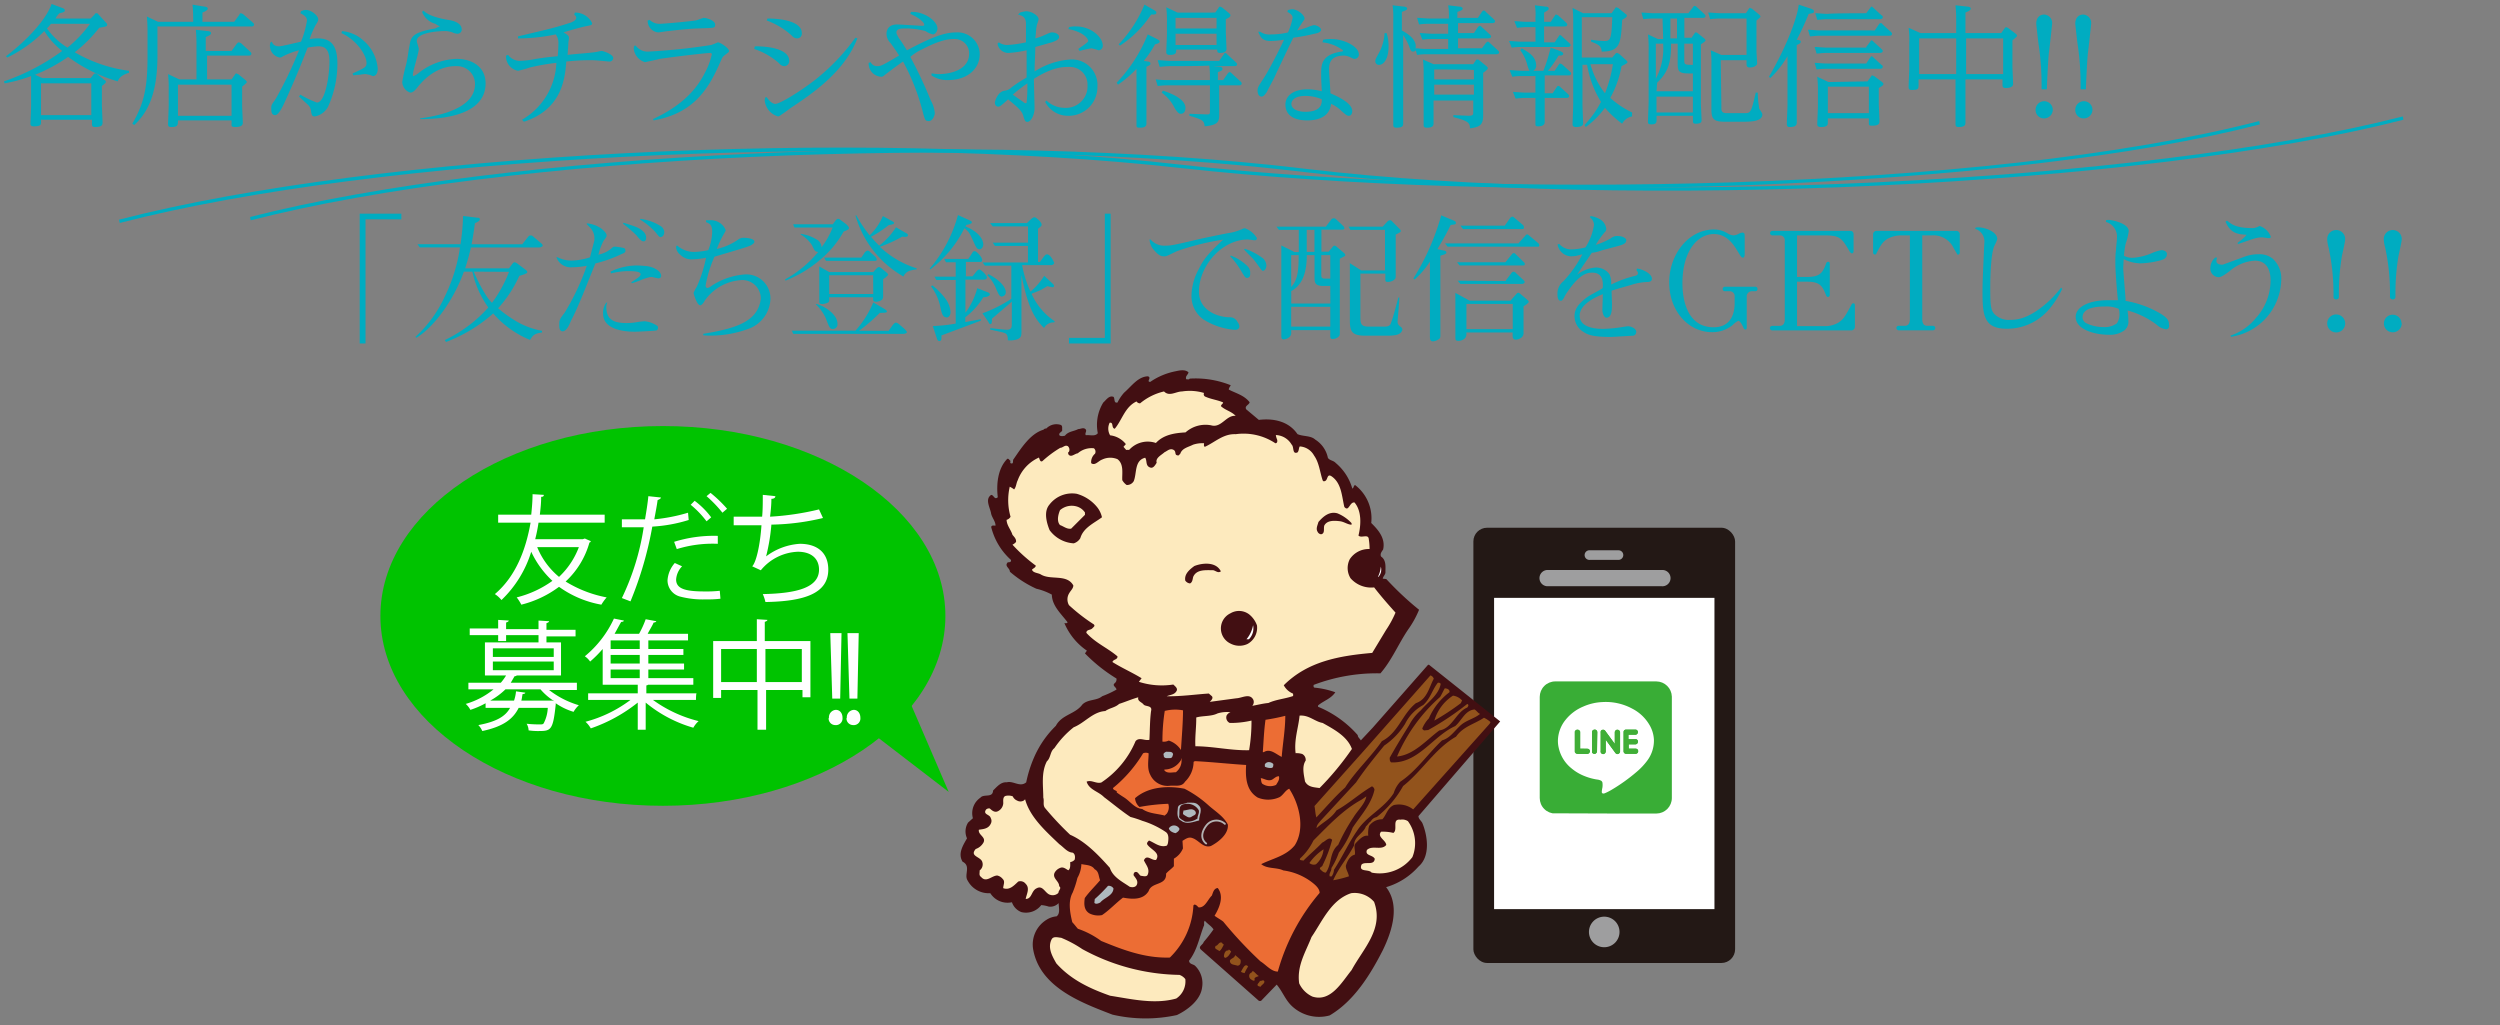 <svg id="レイヤー_1" data-name="レイヤー 1" xmlns="http://www.w3.org/2000/svg" xmlns:xlink="http://www.w3.org/1999/xlink" width="377.89" height="155" viewBox="0 0 377.89 155"><rect x="0" y="0" width="377.89" height="155" fill="#808080" stroke="none"/><defs><style>.cls-1,.cls-16{fill:none;}.cls-2{fill:#00acc1;}.cls-3{fill:#00c300;}.cls-4,.cls-9{fill:#fff;}.cls-5{fill:#231815;}.cls-6{fill:#9e9e9f;}.cls-7{clip-path:url(#clip-path);}.cls-8{fill:#39ad36;}.cls-10,.cls-8,.cls-9{fill-rule:evenodd;}.cls-10{fill:#40ae36;}.cls-11{fill:#420f12;}.cls-12{fill:#fdeabe;}.cls-13{fill:#92531c;}.cls-14{fill:#ec6d34;}.cls-15{fill:#afb9be;}.cls-16{stroke:#b3b3b3;stroke-linecap:round;stroke-width:0.28px;}</style><clipPath id="clip-path"><path class="cls-1" d="M250.37,103H235.08a2.35,2.35,0,0,0-2.34,2.34v15.29a2.34,2.34,0,0,0,2.34,2.34h15.29a2.35,2.35,0,0,0,2.34-2.34V105.3A2.36,2.36,0,0,0,250.37,103Z"/></clipPath></defs><path class="cls-2" d="M13.7,11.8l.4-.5c.1-.1.1-.2.3-.2s.2.1.3.1l1.1.9c.2.1.2.2.2.3s-.1.2-.6.6v2.8c0,.4.1,2.4.1,2.7s0,.7-1.1.7c-.4,0-.5-.1-.5-.5v-.6H6.2v.4c0,.3,0,.6-1.1.6-.5,0-.5-.3-.5-.4s.1-2.3.1-2.7V11.5a23.24,23.24,0,0,1-4,1.1l-.1-.3A32.84,32.84,0,0,0,9.4,7.7a11.54,11.54,0,0,1-2.7-3,20.54,20.54,0,0,1-5.6,4L.9,8.5C4.2,6,7,2.9,7.8.6l1.6.6c.3.1.4.2.4.4s-.3.3-.8.4a2.48,2.48,0,0,0-.6.8h5.3l.6-.6c0-.1.1-.2.3-.2s.2.1.3.2L16,3.4c.1.1.2.2.2.3,0,.3-.1.3-1.2.5a21.59,21.59,0,0,1-3.7,3.7,21.78,21.78,0,0,0,8.2,2.8V11c-.3.1-1.4.4-1.7,1.3a23.67,23.67,0,0,1-7.5-3.7,25.15,25.15,0,0,1-5,2.7l1.1.5Zm-7.5.8v4.8h7.6V12.6Zm1.5-9a8.17,8.17,0,0,1-.6.7,10.59,10.59,0,0,0,3.1,2.9,18.43,18.43,0,0,0,3.4-3.6Z"/><path class="cls-2" d="M35.4,3.3l.8-1.1a.22.22,0,0,1,.2-.2c.1,0,.2.1.3.1l1.5,1.3c.1.1.2.2.2.3,0,.3-.3.3-.4.3H23.8V8.4c0,6.2-1.7,8.8-3.5,10.5l-.3-.2c1.8-3.1,2.3-5.5,2.3-10.2V4.8c0-.4,0-1.1-.1-2.3l1.7.8h5.3A22.6,22.6,0,0,0,29.1.7l1.8.3c.2,0,.5.1.5.3s-.3.4-.8.6V3.3ZM35,7.7l.8-1.1c.1-.1.2-.2.3-.2s.2.1.3.1l1.4,1.3c.1.1.2.2.2.3,0,.3-.3.3-.4.3H31.3V12H35l.5-.7c.1-.1.1-.2.2-.2s.2.1.3.1l1.1.9c.1.1.2.2.2.3s-.1.2-.7.7v2.8c0,.4.1,2.3.1,2.7s-.4.6-1.1.6-.6-.2-.6-.5v-.5H26.9c0,.7,0,1-1,1-.2,0-.5,0-.5-.4,0-.2.1-2.4.1-2.8V13.5a17.7,17.7,0,0,0-.1-2.3l1.7.8h2.6V6.8a22.12,22.12,0,0,0-.1-2.3l1.8.2c.2,0,.5.1.5.3s-.1.3-.8.6V7.7Zm-8.1,5.1v4.7H35V12.8Z"/><path class="cls-2" d="M41.1,6.3c.1.3.3.7,1.1.7.4,0,2.8-.6,3.3-.7a14.24,14.24,0,0,0,.9-3.2c0-.5-.4-.8-1-1.1l.1-.3a1.88,1.88,0,0,1,.7-.2c.9,0,1.9.9,1.9,1.4,0,.2,0,.3-.4.9a16.18,16.18,0,0,0-.9,2.1c.2,0,.6-.1,1.2-.1,1.9,0,3,.9,3,3.8a15.67,15.67,0,0,1-1.4,6.5,2.84,2.84,0,0,1-2,1.5c-.5,0-.5-.3-.6-.9a1.46,1.46,0,0,0-.5-.9c-.2-.2-1.1-1-1.3-1.2l.2-.3a13.68,13.68,0,0,0,2.5,1.2c1.3,0,1.9-4.2,1.9-6.2S49,7,48.1,7a12.27,12.27,0,0,0-1.6.2c-1,2.6-1.9,4.8-3.4,8.1-.4.9-1,2.1-1.5,2.1s-.6-.4-.6-1,.1-.6.7-1.5a59.64,59.64,0,0,0,3.5-7.3,11.34,11.34,0,0,0-2.2.8c-.4.2-.5.3-.7.3A1.81,1.81,0,0,1,40.8,7a1.38,1.38,0,0,1,.1-.6ZM51.7,4.7a5.48,5.48,0,0,1,3.2,1.4,6.22,6.22,0,0,1,2.2,4.3c0,.8-.4,1.1-.7,1.1-.1,0-.5-.2-.6-.2l-.5-.1a4.51,4.51,0,0,0-.9.1,6.64,6.64,0,0,0-1,.1l-.1-.3c2-.9,2.1-1,2.1-1.6,0-1.1-1.4-3.4-3.8-4.5Z"/><path class="cls-2" d="M63.5,17.9c4.3-.6,8.3-2,8.3-5.2A2.7,2.7,0,0,0,69.11,10l-.31,0c-1,0-3.4.3-5.7,3.2-.4.5-.7.8-1.1.8a1.79,1.79,0,0,1-1.2-1.6,25,25,0,0,1,.6-2.7c.3-1.3.3-1.9.5-2.8.2-1.3.4-2,3.9-2.6a2.9,2.9,0,0,1,.7-.3,4.86,4.86,0,0,1-.7-.4,3,3,0,0,1-2-1.8l.2-.2c.4.4,1.3,1,3.7,1.4.7.1,2.1.4,2.1,1.5a.65.65,0,0,1-.6.6,1.72,1.72,0,0,1-.8-.2A3.53,3.53,0,0,0,67,4.7c-.2,0-4,.1-4,1.5,0,.2.3,1,.3,1.2,0,.6-.9,3.4-.9,3.9,0,.2.1.2.1.2a2.77,2.77,0,0,0,.7-.4A9.7,9.7,0,0,1,69,8.9c2.5,0,4.4,1.3,4.4,3.7,0,5.4-8.2,5.4-9.9,5.4Z"/><path class="cls-2" d="M78.9,18.1a10.4,10.4,0,0,0,5.2-8.6,33.8,33.8,0,0,0-4,.7,16,16,0,0,1-1.8.5,2.22,2.22,0,0,1-1.8-1.9V8.4l.3-.1a2.23,2.23,0,0,0,1.7.9A13.14,13.14,0,0,0,81,8.9c2-.3,2.3-.3,3.3-.4.1-1,.1-1.7.1-1.8A2.17,2.17,0,0,0,84,5.2a28.29,28.29,0,0,1-5.1.6h-.6V5.5c3.3-.8,5.3-1.2,7.7-2,.4-.1,1.1-.4,1.1-.8,0-.2-.1-.3-.3-.5l.1-.3a2.83,2.83,0,0,1,2.6,1.6c0,.3-.1.3-1.1.5-.5.1-2.7.7-3.2.9.5.3.8.5.8.8s-.1.6-.1,1c0,.2-.1,1.4-.1,1.6.6-.1,3.4-.3,4-.4.2,0,1-.2,1.1-.2.3,0,1.8.5,1.8,1.1a.56.56,0,0,1-.6.5c-.2,0-1-.1-1.2-.1a14.89,14.89,0,0,0-2-.1,32.84,32.84,0,0,0-3.3.2c-.2,2.5-.6,7.2-6.4,9.1Z"/><path class="cls-2" d="M96.1,6.9a2.21,2.21,0,0,0,1.9.9,91.86,91.86,0,0,0,9.5-1,9.47,9.47,0,0,0,1-.4c.4,0,1.7.9,1.7,1.3,0,.2-.1.2-.6.6s-.4.4-1,1.7c-1.8,4-4.2,7.2-9.8,8.2l-.1-.2c5-2.3,6.9-5.1,7.9-7.1a10.45,10.45,0,0,0,1-2.7.23.23,0,0,0-.2-.2c-.6,0-4.9.5-7.7.9-.3.1-2.2.5-2.2.5a2.37,2.37,0,0,1-1.7-2,.89.89,0,0,1,.1-.5ZM98.2,3a2.1,2.1,0,0,0,1.5.6c.5,0,4-.3,5.4-.5.2,0,1.1-.4,1.3-.4.4,0,1.7.4,1.7,1s-.1.5-2.6.6c-.7,0-2.9.2-4.5.4-.2,0-1.3.2-1.5.2a1.75,1.75,0,0,1-1.6-1.8Z"/><path class="cls-2" d="M114.1,7c3.2,0,5.2.8,5.2,2.2a.78.78,0,0,1-.7.8,1,1,0,0,1-.8-.4A10.67,10.67,0,0,0,114,7.4Zm1.8,7.7c.6.9,1.1,1,1.3,1,.7,0,3.8-1.9,6.1-3.7a31.73,31.73,0,0,0,6-6.3l.3.1c-1.9,4.9-6.4,8.1-10.2,10.6-.5.4-.8.6-1.1.8s-.5.4-.7.4a2.82,2.82,0,0,1-2-2.3,1.14,1.14,0,0,1,.1-.6ZM116,2.8c2.6,0,5.2.6,5.2,2.2a.72.72,0,0,1-.62.8h-.08a1,1,0,0,1-.8-.4,11.49,11.49,0,0,0-3.8-2.3Z"/><path class="cls-2" d="M140.8,11.1c.3,0,.6.1,1.09.1,1.9,0,4.6-.7,4.6-3.1a2.16,2.16,0,0,0-2.13-2.2h-.17c-.9,0-2.2.2-4.69,1.5a7.82,7.82,0,0,0-1.9,1.2,67.18,67.18,0,0,1,3.1,6.6,4.7,4.7,0,0,1,.6,1.9c0,.3-.3,1.2-.9,1.2s-.6-.2-1-1.7a33.08,33.08,0,0,0-2.9-7.3c-.6.4-1.4,1-2.2,1.6s-.8.7-1.1.7a2,2,0,0,1-1.9-2.1l.3-.1a1.08,1.08,0,0,0,1,.6c.5,0,.6,0,3.3-1.6-.4-.65-.84-1.29-1.3-1.9a2,2,0,0,1-.6-1.4c0-.3.1-1.4,1.6-1.4.6,0,3.3.2,3.8.2.2,0,.3,0,.3-.2s-.5-.9-2.1-1.6l.1-.3c2-.1,4,1.4,4,2.5,0,.4-.3.9-.7.9a3.33,3.33,0,0,1-1.1-.5,11.29,11.29,0,0,0-3-.4c-.6,0-1.4,0-1.4.6,0,.2.1.4.4.9.6.8.9,1.4,1.2,1.8,3.4-1.8,5.5-2.7,7.39-2.7A3.36,3.36,0,0,1,148.09,8V8.2c0,2.3-2,3.9-4.7,3.9a4.18,4.18,0,0,1-2.59-.7Z"/><path class="cls-2" d="M154.19,1.9a4.16,4.16,0,0,1,.9-.2c.9,0,1.9.7,1.9,1.2,0,.2-.3.9-.3,1.1-.1.4-.1,1.3-.2,1.8a7.52,7.52,0,0,0,1.4-.5c.9-.4.9-.4,1.2-.4s1,.2,1,.7c0,.3-.3.5-1.1.8-.4.1-1.4.4-2.5.7,0,1.3-.1,2.5-.1,3.1v.6a11.45,11.45,0,0,1,5.3-1.8,3.87,3.87,0,0,1,4.19,3.55,2.26,2.26,0,0,1,0,.45,4.34,4.34,0,0,1-4.17,4.5h-.23a3.85,3.85,0,0,1-3.5-2.1l.2-.2a4,4,0,0,0,2.7,1.1,3.27,3.27,0,0,0,3.5-3,2.28,2.28,0,0,0,0-.37,2.66,2.66,0,0,0-2.53-2.81,2.46,2.46,0,0,0-.47,0c-.6,0-2.3,0-5.1,1.8,0,.6.1,4,.1,4.4,0,1-.5,2.1-1.1,2.1-.3,0-.4-.2-.6-.9s-.7-1.2-2.3-2.5c-1.2,1.1-1.3,1.1-1.5,1.1-.4,0-.5-.4-.5-.6s.4-1.6,1.4-1.8a1.78,1.78,0,0,0,1.1-.5,21.59,21.59,0,0,1,2.3-1.5V7.6a17.41,17.41,0,0,1-2.7.4,1.65,1.65,0,0,1-1.7-1.4l.2-.2a2.19,2.19,0,0,0,1.3.4,17.49,17.49,0,0,0,2.8-.4V3.6c0-.9-.4-1.2-1.2-1.4Zm-1.1,12.4c1.1.8,1.3.9,1.7,1.2a.35.35,0,0,0,.2.1c.2,0,.2-.1.2-.2a23.75,23.75,0,0,0,.1-2.8,23.9,23.9,0,0,0-2.2,1.7Zm8.5-10.2a3.7,3.7,0,0,1,1.1-.1c2.2,0,4,1.6,4,2.9a.66.66,0,0,1-.6.7c-.1,0-.6-.2-.7-.2s-.3-.1-.4-.1a16.6,16.6,0,0,0-1.8.4l-.2-.3c.4-.3,1.5-1,1.5-1.2,0-.4-.8-1.4-3-1.8Z"/><path class="cls-2" d="M174.89,5.9c.3.2.4.2.4.4s-.3.3-.7.4a16.93,16.93,0,0,1-1.7,2.5l.6.1c.2,0,.4.1.4.3s0,.2-.6.5v8.6c0,.6-.7.6-1,.6-.5,0-.5-.1-.5-.4V10.4a16.44,16.44,0,0,1-2.8,2.4l-.2-.3a22.91,22.91,0,0,0,4.7-7.3Zm-.5-4.4c.4.2.4.3.4.4,0,.3-.2.3-.8.3a16,16,0,0,1-4.7,4.7l-.2-.2a19.22,19.22,0,0,0,3.9-6Zm2.5,8.5c-.7,0-1.4.1-1.6.1l-.3-1c.7,0,1.3.1,2,.1h7.3l.7-1c.1-.1.1-.2.2-.2s.2.1.3.2l1.3,1.2c.1.1.2.2.2.3,0,.3-.3.3-.4.3h-3.2l1,.1c.2,0,.4.1.4.3s-.1.3-.7.5v1.2h.8l.7-1c.1-.1.2-.2.3-.2s.2.1.3.2l1.3,1.2c.1.1.2.2.2.3,0,.3-.3.3-.4.3h-3v4.5c0,1.1-.3,1.5-2.2,1.7-.1-.9-.3-1-2.3-1.6v-.3l2.7.1c.4,0,.4-.2.4-.4v-4h-6.3a12.28,12.28,0,0,0-1.6.1l-.3-1a13.47,13.47,0,0,0,2,.1h6.2v-.5a12.12,12.12,0,0,0-.1-1.7C182.59,10,176.89,10,176.89,10Zm-1.1,3.7c.6.2,3.4,1.1,3.4,2.6,0,.7-.4.9-.7.9s-.5-.2-.9-.8a6.28,6.28,0,0,0-2-2.4Zm7.9-11.8.5-.7a.23.23,0,0,1,.2-.2c.1,0,.2.1.3.1l1.1.9c.1.1.2.2.2.3s0,.3-.7.6V4.8c0,.1.1,2.4.1,2.6,0,.4-.3.6-1,.6-.4,0-.4-.2-.4-.5h-6.2c0,.5,0,.8-1,.8-.4,0-.5-.2-.5-.4,0-.4.1-2.3.1-2.7V3.4a17.7,17.7,0,0,0-.1-2.3l1.7.8Zm-6,.8V4.3h6.2V2.7Zm0,2.4V6.8h6.2V5.1Z"/><path class="cls-2" d="M190.49,4.8a2.5,2.5,0,0,0,1.7.4,10.49,10.49,0,0,0,2.5-.3,10.63,10.63,0,0,0,.7-2.2c0-.5-.6-.8-.8-.9l.1-.3c.2,0,.4-.1.6-.1.9,0,1.9.9,1.9,1.4,0,.2-.1.2-.6,1a6,6,0,0,0-.5.8,12.38,12.38,0,0,0,1.6-.5,4.76,4.76,0,0,1,.9-.3c.5,0,1.1.4,1.1.7s-.4.5-1,.6a28.64,28.64,0,0,1-3.2.6c-.5,1-2.5,5.2-2.9,6.1-.8,1.5-.9,1.7-1.1,2.1-.4.6-.6.7-.8.7-.5,0-.6-.6-.6-.9,0-.5.1-.6,1-2s2.5-4.6,3-5.7a14.89,14.89,0,0,1-2,.2c-1.4,0-1.6-.7-1.9-1.4ZM200,6a5.41,5.41,0,0,1,1.2-.1c2.1,0,4.2,1.2,4.2,2.3a.66.66,0,0,1-.6.7c-.2,0-.2,0-.8-.3a3,3,0,0,0-.8-.2c-2.3,0-2.3,1.4-2.3,2.2,0,.6.2,3,.2,3.5,1.6.7,3.3,1.6,3.3,2.7,0,.4-.2.7-.5.7s-.4-.1-1.1-.7a5.37,5.37,0,0,0-1.6-1.1c-.2,1.8-1.7,2.5-3.6,2.5s-3.3-.7-3.3-2.4c0-1.1.9-2.3,3.4-2.3a8.73,8.73,0,0,1,2.1.3c-.1-1.9-.1-2.1-.1-2.5,0-1.5,0-3,3-3.5.1,0,.3,0,.3-.2a6.25,6.25,0,0,0-3.1-1.2Zm-2.7,8.5c-1.6,0-2.1.7-2.1,1.2,0,.9,1.2,1.2,2.1,1.2,2.5,0,2.5-1.3,2.5-1.9A6.49,6.49,0,0,0,197.29,14.5Z"/><path class="cls-2" d="M209.59,5a6.18,6.18,0,0,1,.3,2c0,2-.8,2.8-1.4,2.8a.53.53,0,0,1-.6-.45V9.2c0-.2.1-.4.6-1.3a7.19,7.19,0,0,0,.8-2.9Zm11-4c.2,0,.5.1.5.3s-.2.3-.8.5v.9h3.1l.6-.9c.1-.1.1-.2.3-.2s.2.1.3.2l1.2,1.1c.1.1.2.2.2.3,0,.3-.4.3-.5.3h-5.1V5h2.4l.6-.9c.1-.1.2-.2.3-.2s.2.1.3.2l1.2,1.1c.1.1.2.2.2.3,0,.3-.4.3-.5.3h-4.5V7.3H224l.6-.8c.1-.1.2-.2.3-.2s.2.1.3.2l1.2,1.1c.1.1.2.2.2.3,0,.3-.4.3-.5.3h-10.4a9.45,9.45,0,0,0-1.5.1l-.2-.7a.48.48,0,0,1-.4.2c-.3,0-.4-.2-.6-.8a9.55,9.55,0,0,0-.9-1.7V18.7c0,.4-.2.6-1,.6-.4,0-.5-.1-.5-.5V3.1a13.58,13.58,0,0,0-.1-2.3l1.7.2c.2,0,.5.1.5.3s-.3.3-.8.5V4.6c.7.4,2.1,1.2,2.1,2.4,0,.2,0,.2-.1.3.5,0,1,.1,1.7.1h3.3V5.9h-2.4A9.45,9.45,0,0,0,215,6l-.4-1c.6,0,1.2.1,2,.1h2.3V3.6H216a9.45,9.45,0,0,0-1.5.1l-.3-1c.6,0,1.2.1,2,.1H219a9.55,9.55,0,0,0-.1-2Zm2.1,8.7.4-.6c.1-.1.1-.1.2-.1a.41.41,0,0,1,.3.1l1.1.9c.1.1.2.2.2.3s-.1.3-.7.7v6.4c0,1.4-.4,1.8-2,2,0-.8-.2-1.1-2.5-1.7v-.3l2.3.1c.7,0,.7-.2.7-.6V15.2h-6v3.5c0,.6-.7.6-1,.6-.5,0-.5-.2-.5-.5V11.2a18,18,0,0,0-.1-2.2l1.6.7Zm-5.9.8V12h6V10.6c0-.1-6-.1-6-.1Zm0,2.3v1.5h6V12.8Z"/><path class="cls-2" d="M232.09,2.7A7.14,7.14,0,0,0,232,.8l1.6.2c.3,0,.5.1.5.3s-.2.3-.7.6V3.3h1l.6-.9c.1-.1.1-.2.2-.2s.2.1.3.1l1.2,1.1c.1.1.2.2.2.3,0,.3-.3.3-.5.3h-3V6.4H235l.6-.9c.1-.1.1-.2.2-.2a.35.35,0,0,1,.2.1l1.2,1.1c.1.1.2.2.2.3,0,.3-.3.3-.5.3H230a10.8,10.8,0,0,0-1.5.1l-.4-1c.6,0,1.2.1,2,.1h2V4.1h-1.3c-.7,0-1.3.1-1.5.1l-.4-1c.6,0,1.2.1,2,.1h1.2Zm1.4,11.4h1.2l.6-.9c.1-.1.1-.2.2-.2a.37.37,0,0,1,.3.1l1.2,1.1c.1.1.2.2.2.3,0,.3-.3.3-.5.3h-3.2v3.6c0,.2,0,.7-1,.7-.4,0-.4-.1-.4-.5V14.8h-1.5c-.8,0-1.3.1-1.5.1l-.4-1c.6,0,1.2.1,2,.1h1.4V11.5h-2a8.41,8.41,0,0,0-1.5.1l-.4-1c.6,0,1.2.1,2,.1h3.1a25.36,25.36,0,0,0,1.1-3.5l1.4.5c.4.2.5.3.5.4,0,.3-.3.3-.7.3a20.11,20.11,0,0,1-1.6,2.3h1l.6-.9c.1-.1.1-.2.2-.2s.2.1.3.1l1.2,1.1c.1.1.2.2.2.3,0,.3-.3.3-.5.3h-3.5v2.7ZM230,7.3c.9.5,2.2,1.2,2.2,2.6a.88.88,0,0,1-.7.9c-.3,0-.4-.1-.7-1.2a6.26,6.26,0,0,0-1-2Zm16.7,10.3a2.1,2.1,0,0,0-1.5,1.1,15.56,15.56,0,0,1-2.6-2.4,13.29,13.29,0,0,1-2.9,2.9l-.2-.3a15.5,15.5,0,0,0,2.5-3.5,15.58,15.58,0,0,1-2.1-5.6h-.7v6c0,.4.1,2.8.1,2.8,0,.2,0,.6-1.1.6-.4,0-.5-.2-.5-.4s.1-2.7.1-3V3.5a17.7,17.7,0,0,0-.1-2.3l1.6.8h4.3l.5-.7c.1-.1.1-.2.2-.2s.2.1.3.1l1.1.9c.2.1.2.2.2.3s0,.2-.7.6c-.2,3.6-.3,4.8-3.1,4.8,0-.8-.5-1.1-1.6-1.5V6a16.72,16.72,0,0,0,2,.2c.9,0,1.1-.2,1.2-3.6h-4.6V8.7h4.6l.5-.6a.3.3,0,0,1,.2-.1c.1,0,.2.1.3.1l1.1,1c.1.1.2.2.2.3s-.1.2-.9.6a15.46,15.46,0,0,1-1.7,4.8,13.77,13.77,0,0,0,3.3,2.2Zm-6.3-7.9a12.73,12.73,0,0,0,2.2,4.4,19.78,19.78,0,0,0,1.2-4.4Z"/><path class="cls-2" d="M251.29,2.8H250a12.28,12.28,0,0,0-1.6.1l-.3-1c.6,0,1.2.1,2,.1h5.1l.7-.9c.1-.1.1-.2.2-.2a.41.41,0,0,1,.3.1l1.2,1.1c.1.1.2.2.2.3,0,.3-.3.3-.4.3h-2.8v3h1.1l.4-.6c.1-.1.1-.2.2-.2a.41.41,0,0,1,.3.1l1,.8c.1.1.2.2.2.3s-.1.2-.7.6v8.9c0,.4.1,2.2.1,2.5s0,.6-.9.6c-.4,0-.4-.2-.4-.4v-.8h-5.5V18c0,.5,0,.8-.8.8-.5,0-.5-.2-.5-.4,0-.5.1-2.6.1-3V7.7a19,19,0,0,0-.1-2.5l1.5.7h.8l-.1-3.1Zm-1,9.1a9.75,9.75,0,0,0,1.1-5.3h-1.1Zm.1,1.9h5.5V11.1h-.7c-1.6,0-1.6-.5-1.6-1.7V6.6h-1c0,2.6-.3,4.2-2.1,5.9l-.1,1.3Zm0,.8V17h5.5V14.6Zm2.1-8.8h1v-3h-1Zm2.1,3.3c0,.5,0,.7.9.7h.4V6.6h-1.3V9.1Zm5.6,7.2c0,.5.1.8.8.8h2.7c.9,0,1,0,1.7-3.1h.3a16.21,16.21,0,0,0,.2,2.2c0,.3.1.3.4.8,0,.1.1.1.1.3,0,1.1-1.9,1.1-3,1.1h-2.7c-1.9,0-2-.6-2-2.1V9.9a16,16,0,0,0-.1-2.3l1.6.7H264V2.8h-3.9a12.28,12.28,0,0,0-1.6.1l-.3-1c.6,0,1.2.1,2,.1h3.7l.4-.6c.1-.1.1-.2.2-.2s.2.1.3.1l1.1.9c.1.1.2.2.2.3s-.1.2-.6.6V7.7c0,.3.1,1.6.1,1.9s-.5.6-1.1.6c-.4,0-.5-.2-.5-.5V9.1h-3.9l.1,7.2Z"/><path class="cls-2" d="M273.69,1.3c.5.2.5.3.5.4,0,.3-.2.3-.8.4a39.34,39.34,0,0,1-1.8,3.9c.5.1.6.1.6.3s-.1.3-.6.5V18.4c0,.4,0,.8-1.1.8-.4,0-.4-.3-.4-.5,0-.4.1-2.4.1-2.9V8.5a14.85,14.85,0,0,1-2.6,3.3l-.2-.2c2.9-5,4.3-9.1,4.5-10.9Zm9.7,3.3.6-.9c.1-.1.1-.2.3-.2s.2.1.3.2l1.2,1.1c.1.1.2.2.2.3,0,.3-.3.3-.5.3h-10.3c-.8,0-1.3.1-1.6.1l-.3-1c.6,0,1.2.1,2,.1Zm-1.3,2.5.6-.8c.1-.1.1-.2.2-.2s.2.1.3.2l1.2,1.1c.1.1.2.2.2.3,0,.3-.4.3-.5.3h-7.9c-.8,0-1.3.1-1.6.1l-.3-1c.6,0,1.2.1,2,.1h5.8Zm0,2.5.6-.9c.1-.1.1-.2.2-.2s.2.1.3.2l1.2,1.1c.2.1.2.2.2.3,0,.3-.4.3-.5.3h-7.9a10.74,10.74,0,0,0-1.6.1l-.3-1c.4,0,1.1.1,2,.1Zm0-7.6.6-.8c.1-.1.1-.2.2-.2s.2.1.3.2l1.2,1.1c.2.1.2.2.2.3,0,.3-.4.3-.5.3h-7.8c-.8,0-1.3.1-1.6.1l-.3-1c.6,0,1.2.1,2,.1.1-.1,5.7-.1,5.7-.1Zm.2,10.3.5-.7c.1-.1.1-.2.2-.2s.2.1.3.1l1.2.9c.1.1.2.2.2.3s0,.2-.7.6v2.4c0,.2.1,2.3.1,2.6s0,.7-1.1.7c-.5,0-.5-.1-.5-.4v-.7h-6.2v.6c0,.3,0,.7-1,.7-.4,0-.6-.1-.6-.4s.1-2.4.1-2.7V13.9a19.67,19.67,0,0,0-.1-2.3l1.7.8Zm-6,.8v4h6.2v-4Z"/><path class="cls-2" d="M295.69,5V3.1c0-1.6-.1-2-.1-2.3l1.8.2c.2,0,.5.1.5.3s-.3.4-.8.6V5h5.4l.5-.7.2-.2c.1,0,.2.1.3.1l1.2.9c.1.1.2.2.2.3s-.1.2-.7.7V10c0,.4.1,2.3.1,2.7s-.4.6-1.1.6c-.5,0-.5-.2-.5-.6V12h-5.6v6.5c0,.3,0,.7-1,.7-.5,0-.5-.2-.5-.5V12H290v.8c0,.6,0,.8-1,.8-.4,0-.5-.1-.5-.5s.1-2.4.1-2.8V6.5a14.71,14.71,0,0,0-.1-2.3l1.8.8Zm-5.6.8v5.4h5.6V5.8Zm12.7,5.4V5.8h-5.6v5.4Z"/><path class="cls-2" d="M310.29,16.6a1.32,1.32,0,0,1-1.3,1.3,1.26,1.26,0,0,1-1.3-1.22V16.6a1.3,1.3,0,1,1,2.6,0Zm-1.7-3.1a41.57,41.57,0,0,0-.4-6.5c-.1-.5-.4-3.4-.4-3.4,0-1,.6-1.4,1.2-1.4a1.27,1.27,0,0,1,1.2,1.4c0,.1-.4,3.8-.5,4.5q-.15,1.65-.3,5.4Z"/><path class="cls-2" d="M316.29,16.6a1.32,1.32,0,0,1-1.3,1.3,1.26,1.26,0,0,1-1.3-1.22V16.6a1.3,1.3,0,1,1,2.6,0Zm-1.8-3.1a41.57,41.57,0,0,0-.4-6.5c-.1-.5-.4-3.4-.4-3.4,0-1,.6-1.4,1.2-1.4a1.27,1.27,0,0,1,1.2,1.4c0,.1-.4,3.8-.5,4.5q-.15,1.65-.3,5.4Z"/><path class="cls-2" d="M18.1,33.7l-.1-.5c39.2-10.1,111.2-13.9,160.59-8.3,46.1,5.2,121.5,4.1,162.9-6.6l.1.5c-18.5,4.8-46.1,8-77.7,9.2-29.9,1.1-61.1.1-85.4-2.6C129.2,19.9,57.2,23.6,18.1,33.7Z"/><path class="cls-2" d="M37.9,33.3l-.1-.5C76.5,22.9,148,19.6,197.19,25.5s126.7,2.2,166-7.9l.1.5c-39.3,10.1-117,13.8-166.2,7.9S76.5,23.4,37.9,33.3Z"/><ellipse class="cls-3" cx="100.2" cy="93.1" rx="42.7" ry="28.7"/><polyline class="cls-3" points="136.29 103.2 143.4 119.7 128.69 108.4"/><path class="cls-4" d="M88.4,81.4l.9.4a.22.22,0,0,1-.2.2,12.69,12.69,0,0,1-3.6,5.9,18.19,18.19,0,0,0,6.2,2.4,7.18,7.18,0,0,0-.8,1.1,15.6,15.6,0,0,1-6.4-2.7,15.93,15.93,0,0,1-5.7,2.7,6.61,6.61,0,0,0-.7-1.1,15.75,15.75,0,0,0,5.4-2.5,14.18,14.18,0,0,1-3.2-4.4,17,17,0,0,1-4.5,7.3,4.28,4.28,0,0,0-1-.9C78,87.1,79.5,83,80.2,79H75.3V77.8h5c.1-1,.2-2.1.2-3.1l1.7.1c0,.2-.1.3-.4.3,0,.9-.09,1.8-.2,2.7h9.8V79h-10a23.52,23.52,0,0,1-.5,2.5h7.2Zm-7.2,1.3a11.41,11.41,0,0,0,3.3,4.5,11.91,11.91,0,0,0,3-4.5Z"/><path class="cls-4" d="M104.1,78.6a22.48,22.48,0,0,1-5.5,1,54.4,54.4,0,0,1-3.3,11.3L94,90.4a37.53,37.53,0,0,0,3.3-10.7H94V78.5h3.5c.2-1.2.4-2.4.5-3.5l1.9.2c0,.2-.3.3-.5.4-.1.8-.3,1.8-.5,2.9a26.15,26.15,0,0,0,5.1-1Zm4.8,11.9a16.2,16.2,0,0,1-2.2.1,13.5,13.5,0,0,1-3.8-.4,2.54,2.54,0,0,1-2-2.5,4.41,4.41,0,0,1,1.1-2.6l1.1.5a3.16,3.16,0,0,0-.9,2c0,1.4,1.4,1.8,4.3,1.8a17.78,17.78,0,0,0,2.3-.1Zm-7-8.6a20.17,20.17,0,0,1,6.6-.9v1.2a18.3,18.3,0,0,0-6.2.8Zm3.1-6.2a12.09,12.09,0,0,1,2.5,2.5l-.7.6a14.21,14.21,0,0,0-2.4-2.5Zm2.4-1.2a19.55,19.55,0,0,1,2.5,2.4l-.7.6a18.92,18.92,0,0,0-2.4-2.5Z"/><path class="cls-4" d="M124.4,78.3a35.47,35.47,0,0,1-7.8,1,29,29,0,0,1-.8,4.8,9.43,9.43,0,0,1,5.1-1.9c2.7,0,4.3,1.4,4.3,3.9,0,3.6-3.6,4.8-9.5,4.9a6.26,6.26,0,0,0-.4-1.2c5.2-.1,8.5-1,8.5-3.7,0-1.6-1.1-2.7-3.2-2.7a7.62,7.62,0,0,0-5.6,2.8l-1.3-.6c.6-.6,1.2-3.2,1.4-6.2h-4.2V78.1h4.3c.1-1,.1-2.2.1-3.3l1.9.2c0,.3-.3.4-.6.4,0,.9-.09,1.8-.2,2.7a41.19,41.19,0,0,0,7.4-1.1Z"/><path class="cls-4" d="M87.2,104.3H83a13.62,13.62,0,0,0,4.5,2.3,3.87,3.87,0,0,0-.8,1,9.49,9.49,0,0,1-2.7-1.3v.2c-.4,3.8-.7,4-2.5,4a9.49,9.49,0,0,1-1.6-.1,2,2,0,0,0-.3-1,19,19,0,0,0,2,.1c.3,0,.5,0,.6-.2a5.61,5.61,0,0,0,.6-2.3H78.4c-.8,1.6-2.2,2.8-5.5,3.5a2.9,2.9,0,0,0-.6-.9c2.7-.5,4.1-1.3,4.8-2.6H73.4v-.7a12.7,12.7,0,0,1-2.3,1,3.25,3.25,0,0,0-.7-.9,11.84,11.84,0,0,0,4.2-2.2H70.8v-1h4.9a7.93,7.93,0,0,0,.8-1.1H73.3v-5H84.8v5H78.1c-.1.1-.1.1-.3.1-.2.3-.4.7-.6,1h10ZM75.3,96.9V96H71V95h4.3V93.7l1.6.1c0,.1-.1.2-.4.3v1h4.9V93.8l1.6.1c0,.1-.1.2-.4.3v1H87v1H82.6v.9H81.4V96H76.5v.9Zm4.1,7.8c0,.1-.1.2-.4.2-.1.4-.1.7-.2,1h4.7l.3.1a9.06,9.06,0,0,1-2.1-1.8H76.4a10.62,10.62,0,0,1-2.3,1.7h3.6a6,6,0,0,0,.3-1.4ZM74.5,98v1.3h9.2V98Zm0,2v1.3h9.2V100Z"/><path class="cls-4" d="M105.2,105.8H98.7a19.78,19.78,0,0,0,6.9,3.2,3.87,3.87,0,0,0-.8,1,19.89,19.89,0,0,1-7.2-3.8v4.1H96.4v-4.1a23.68,23.68,0,0,1-7.1,3.9,3.87,3.87,0,0,0-.8-1,19.63,19.63,0,0,0,6.8-3.3H88.9v-1h7.5v-1.3H91.1V98.1a17.94,17.94,0,0,1-1.9,1.9,3,3,0,0,0-.8-.8,16.06,16.06,0,0,0,4.4-5.7l1.5.3c0,.1-.1.2-.4.2-.3.5-.6,1.1-1,1.8h3.7a14.54,14.54,0,0,0,1-2.2l1.6.3c0,.1-.2.2-.4.2-.2.5-.6,1.1-.9,1.7H104v1H98v1.3h5.3V99H98v1.3h5.4v.9H98v1.3h6.8v1H98c-.1,0-.1.1-.3.1v1.2h7.6C105.2,104.8,105.2,105.8,105.2,105.8Zm-8.5-7.7V96.8H92.3v1.3Zm0,2.2V99H92.3v1.3Zm-4.4.9v1.3h4.4v-1.3Z"/><path class="cls-4" d="M115.7,96.9h6.8v8.5h-1.2v-1.1h-5.5v6h-1.3v-6H109v1.2h-1.2V96.9h6.6V93.6l1.6.1c0,.1-.1.2-.4.3v2.9Zm-6.7,6.2h5.4v-5H109Zm6.7,0h5.5v-5h-5.5Z"/><path class="cls-4" d="M125.3,108.5a1.13,1.13,0,0,1,1-1.2h.05c.6,0,1,.5,1,1.2a1,1,0,0,1-.89,1.1.74.74,0,0,1-.21,0,1,1,0,0,1-1-1A.34.34,0,0,1,125.3,108.5Zm1.7-2.9h-1.2l-.3-9.9h1.7Z"/><path class="cls-4" d="M128,108.5a1.13,1.13,0,0,1,1.05-1.2h0c.6,0,1,.5,1,1.2a1,1,0,0,1-.89,1.1.74.74,0,0,1-.21,0,1,1,0,0,1-1-1A.34.34,0,0,1,128,108.5Zm1.6-2.9h-1.2l-.3-9.9h1.7Z"/><rect class="cls-5" x="222.71" y="79.77" width="39.56" height="65.79" rx="2.07"/><rect class="cls-4" x="225.84" y="90.37" width="33.31" height="47.05"/><path class="cls-6" d="M244.8,140.86a2.31,2.31,0,1,1-2.32-2.3h0A2.31,2.31,0,0,1,244.8,140.86Z"/><path class="cls-6" d="M251.16,88.61a1.23,1.23,0,1,0,.22-2.45H233.82a1.23,1.23,0,0,0,0,2.45Z"/><path class="cls-6" d="M244.64,84.63a.73.73,0,0,0,.73-.73.72.72,0,0,0-.72-.72h-4.31a.73.73,0,1,0,0,1.45Z"/><g class="cls-7"><path class="cls-8" d="M232.74,122.93V103h20v20Z"/><path class="cls-9" d="M250,111.8a5.07,5.07,0,0,1-1.06,3.24,10,10,0,0,1-1.55,1.63,26.79,26.79,0,0,1-3.9,2.78,9,9,0,0,1-.88.44.79.79,0,0,1-.22.06c-.19,0-.29-.09-.27-.32a5.74,5.74,0,0,1,.1-.62,2.81,2.81,0,0,0,0-.71.46.46,0,0,0-.22-.3,1.79,1.79,0,0,0-.6-.17,8.54,8.54,0,0,1-1.86-.51,7.08,7.08,0,0,1-2-1.18,5.51,5.51,0,0,1-1.94-3.14,4.5,4.5,0,0,1-.1-1.32,5.15,5.15,0,0,1,1.15-2.88,6.75,6.75,0,0,1,2.67-2,8,8,0,0,1,2.93-.68,8.41,8.41,0,0,1,4.48,1,6.36,6.36,0,0,1,2.58,2.43A4.82,4.82,0,0,1,250,111.8Zm-7.27,0,1.43,2a.43.43,0,0,0,.31.19.41.41,0,0,0,.42-.4v-2.9a.39.39,0,0,0-.25-.34.37.37,0,0,0-.41.08.43.43,0,0,0-.13.34v1.68l-.06-.07-.93-1.27-.44-.6a.38.38,0,0,0-.4-.18.35.35,0,0,0-.3.26.74.74,0,0,0,0,.21v2.72a.67.67,0,0,0,0,.2.39.39,0,0,0,.42.27.41.41,0,0,0,.34-.4V111.8Zm3.43-.75h1.1a.39.39,0,0,0,.32-.45.36.36,0,0,0-.32-.32h-1.46a.36.36,0,0,0-.37.35v2.93a.38.38,0,0,0,.36.38h1.47a.38.38,0,0,0,.37-.37.37.37,0,0,0-.33-.41h-1.1v-.66h1a.38.38,0,0,0,.39-.37h0a.36.36,0,0,0-.3-.41h-1.13Zm-7.29,2.11V110.7a.38.38,0,0,0-.38-.4h0a.38.38,0,0,0-.37.39v2.92a.4.4,0,0,0,.37.35h1.48a.39.39,0,0,0,.37-.41.17.17,0,0,0,0-.07.36.36,0,0,0-.39-.3Zm2.56-1V110.7a.4.4,0,0,0-.27-.4.41.41,0,0,0-.51.24.5.5,0,0,0,0,.17v2.8a.81.81,0,0,0,0,.22.44.44,0,0,0,.43.21.43.43,0,0,0,.32-.41Z"/><path class="cls-10" d="M242.7,111.82v1.74a.41.41,0,0,1-.34.4.39.39,0,0,1-.42-.27.67.67,0,0,1,0-.2v-2.72a.74.74,0,0,1,0-.21.35.35,0,0,1,.3-.26.38.38,0,0,1,.4.18l.44.6.93,1.27.06.07v-1.68a.43.43,0,0,1,.13-.34.37.37,0,0,1,.41-.08.39.39,0,0,1,.25.34v2.87a.41.41,0,0,1-.39.43h0a.43.43,0,0,1-.31-.19Z"/><path class="cls-10" d="M246.13,111.07v.67h1.06a.35.35,0,0,1,.37.34.16.16,0,0,1,0,.07.38.38,0,0,1-.39.37h-1v.66h1.08a.36.36,0,0,1,.35.39v0a.38.38,0,0,1-.37.37h-1.46a.38.38,0,0,1-.37-.37h0v-2.91a.36.36,0,0,1,.35-.37h1.48a.39.39,0,0,1,0,.77h-1.1Z"/><path class="cls-10" d="M238.84,113.18h1a.36.36,0,0,1,.39.3.39.39,0,0,1-.29.47h-1.55a.4.4,0,0,1-.37-.35v-2.9a.38.38,0,0,1,.35-.41h0a.38.38,0,0,1,.41.37v2.51Z"/><path class="cls-10" d="M241.4,112.13v1.42a.43.43,0,0,1-.32.41.44.44,0,0,1-.43-.21.81.81,0,0,1,0-.22v-2.8a.4.4,0,0,1,.37-.43.3.3,0,0,1,.16,0,.4.4,0,0,1,.27.4Z"/></g><path class="cls-11" d="M179.65,56.29c-.07.35-.5.56-.36,1,.11.11.27,0,.42.07l.12-.13a14.25,14.25,0,0,1,6.2,1c-.08.2-.29.39-.29.66,1.08.56,2.32.85,3.15,1.91-.09.43-.81.54-.52,1.07l1.91,1.6c2.19-.27,4.51.19,5.84,2.15.85.38,2,.19,2.69.83a4.25,4.25,0,0,1,1.91,2.76c.27.41.85.39,1.18.77a7.83,7.83,0,0,1,2.51,3.87c.23-.08.16-.39.41-.54a6.33,6.33,0,0,1,2.45,5.74c1.1,1.08,2.17,2.34,1.8,4-.19.31-.52.66-.31,1.08.83.56.64,1.62.66,2.44-.06.34-.35.56-.41.9l.54.06a46.16,46.16,0,0,0,4.95,4.64,14.53,14.53,0,0,1-1.62,2.94c-1.49,2.18-2.46,4.64-4.22,6.67a26.81,26.81,0,0,0-10.1,1.75c0,.14-.06.33.13.41a13,13,0,0,1,3.15.7c-.66,1-1.8,1.29-2.61,2v.19a16.15,16.15,0,0,1,6,4.29c0,.31.31.52.47.79l1.79-1.91,8.35-9.49c.06,0,.08,0,.12-.06l10.8,8.6-12.35,14.31c0,.44.43.71.6,1.08.79,1.93,1.22,5-.6,6.55a10.45,10.45,0,0,1-4.89,3.11c2.17,2.8.85,6.73-.48,9.49-1.86,3.65-4.33,7.71-8.06,9.9a6,6,0,0,1-5.84-1.55c-.92-.95-1.31-2.11-2.16-3.11l-2.38,2.47h-.29l-8.79-7.77c-.47-.48.35-.73.42-1.14a22.78,22.78,0,0,0,1.49-1.91c-.38-.56-.85-.77-1.31-1.3-.23.2,0,.6-.18.83-.67,1.76-1,3.66-2.2,5.2,0,.53.6.51.89.76a3.69,3.69,0,0,1,1.08,3.24c-.21,1.94-2.18,3.44-3.81,4.22a22.23,22.23,0,0,1-9.74-.06c-4.62-1.78-11-4.1-12-9.91a4.38,4.38,0,0,1,2-4.41,3.35,3.35,0,0,1,1.55-.54c.6-.43.31-1.41.31-2a1.75,1.75,0,0,1-1.49.53,4.91,4.91,0,0,0-1.14-.23,2.89,2.89,0,0,1-3,1.06,2.43,2.43,0,0,1-1.43-1.49,3.08,3.08,0,0,1-3.27-1.37,3.6,3.6,0,0,1-3.42-1.9c-.6-.87.56-2.2-.77-2.86-.76-1.23.09-2.51.67-3.53a2.51,2.51,0,0,1,.16-2.38l.73-.66a2.84,2.84,0,0,1,1.14-3.11c.52-.62,1.86.1,1.91-1.08.58-.56,1.18-1.32,2.07-1.24,1-.27,2,.81,2.94,0a18.78,18.78,0,0,1,1.18-3.75,15,15,0,0,1,3.3-4.79c.91-1.72,2.92-1.74,4-3.21.85-.85,2.15-.54,3-1.26a15.13,15.13,0,0,0,2.16-1c0-.37-.69-.58-.29-.95a.74.74,0,0,0,.29-.73A24.23,24.23,0,0,1,164,98.77l.29-.42a9.53,9.53,0,0,1-3.4-4.16c.17,0,.4.08.48-.13-1-1.32-2.34-2.48-2.38-4.18a9.19,9.19,0,0,0-2.34-.89,16.53,16.53,0,0,1-4-2.57c0-.58-.89-.83-.31-1.43.21,0,.42,0,.48-.19v-.16a9.83,9.83,0,0,1-3-5c.16-.31.39-.17.66-.19,0-.62-.5-1.16-.66-1.78-.13-.91-1-2.19,0-2.86.41,0,.49.81,1,.35-.23-2,0-4.33,1.43-5.8.23-.08.29.17.43.25s-.08.33.11.42c.5.16.23-.42.41-.61,1.14-1.63,2.51-3.87,4.54-4.47a.42.42,0,0,1,.41-.17,2.11,2.11,0,0,1,2.22-.54c.27.17.15.5.19.77s-.6.39-.42.79c.19.18.58.12.83.06.52-.68,1.35-.64,2-1,.34,0,.67-.23,1-.07.5.3-.1.69.17,1,.53-.1,1.38.25,1.8-.31a6.44,6.44,0,0,1,.83-4.64c.43-.37.87-1.12,1.55-.85.23.27,0,1,.6.85a6.48,6.48,0,0,1,1-1.49c1.15-1,2.08-2.41,3.59-2.47.64.21-.29.81.35.85a10.22,10.22,0,0,1,3.88-1.62C178.24,56,179.17,55.79,179.65,56.29Z"/><path class="cls-12" d="M182,59.4a.4.4,0,0,0,.25.58c.82.37,1.78.47,2.63.85,0,.22-.35.33-.31.58.68.62,1.55.76,2.21,1.45-1.43-.15-2.15,1.88-3.71,1.43a4.52,4.52,0,0,0-3.87,1.07c-1.68.09-3.34.36-4.48,1.6a3.77,3.77,0,0,0-4,1c-.13.1-.31,0-.48.06l-.42-.48.36-.41a3.55,3.55,0,0,0-2.38-1.33,2,2,0,0,1-.07-1.9c.64-.11.21.78.77.91,1.12-1.33,1.53-3.3,3.29-4.13a.66.66,0,0,0,.54.29,8.7,8.7,0,0,1,3.62-1.8c.81.83,1.8,0,2.73,0A7.53,7.53,0,0,1,182,59.4Z"/><path class="cls-12" d="M192.78,67c.35,0,.33-.44.23-.64a2.44,2.44,0,0,1-.16-.6,2.88,2.88,0,0,1,2.38,1.43c.41.35.06,1.53.89,1.2.25-.25.17-.64.35-.91a2.65,2.65,0,0,1,2.16,1.38c.78,1.1.87,2.49,1.3,3.75.15.23.25.13.42.07.35-.21.25-1.06.85-.73,1.57,1,1.61,3,2,4.66.12.17.33.34.54.19.33-.31.51-.91,1-.85,1.1,1.29,1,3.38.6,5,.42.46,1.49-.31,1.56.54a9.39,9.39,0,0,1,.12,1.5,3.42,3.42,0,0,0-3,1.55,2.94,2.94,0,0,0,.12,2.86,4.14,4.14,0,0,0,3.57,1.39c1,1.3,2.17,2.63,3.23,3.81a15.57,15.57,0,0,1-1.43,2.63l-2.09,3.46c-5,.44-9.74,1.27-13.37,4.89a2.74,2.74,0,0,0,1.37,1.25c.1.08,0,.24.06.37-1.22.43-2.59.52-3.75,1.06-.85.08-1.64.29-2.44.43a.87.87,0,0,0,.16-.91c-.54-1.06-1.74-.25-2.57-.23l-4,.54c0-.06.6-.48.31-.85l-.47-.41c-2.12.14-4.15.45-6.35.41.5-.23,1.14-.21,1.46-.77.26-.41-.21-.74-.48-1a11.32,11.32,0,0,1-5.2-.41l.41-.54c-1.45-.89-3-1.56-4.41-2.45.14-.45.77-.31.77-.85-1.52-1.3-3.3-2-4.71-3.56,0-.52.62-.39.89-.67s.44-.35.25-.6a27.31,27.31,0,0,1-3.77-2.92,1.77,1.77,0,0,1,.06-1.84c.21-.37.6-.69.6-1.14-1-1.78-3.46-.73-4.95-1.68-.43-.23-1.14-.21-1.3-.7.18-.21.53-.29.58-.61a24.15,24.15,0,0,1-3.53-3.17,1.58,1.58,0,0,0,.54-.41c.06-.46-.27-.75-.54-1.08-.23-.77-.85-1.39-.89-2.26a1,1,0,0,0,.6-.47,9,9,0,0,1-.12-4.54,3.66,3.66,0,0,1,.66.41c.33-.39.31-.93.54-1.37a6.05,6.05,0,0,1,3.21-3.45c.09.16.17.78.54.53a16.32,16.32,0,0,1,2.69-2c.4,0,.69-.49,1.14-.25a.72.72,0,0,1,.17.85c-.19.07-.12.31-.06.42.39.48.91-.13,1.39-.19a3.19,3.19,0,0,1,2.44-.76.67.67,0,0,1,.17.82,1.66,1.66,0,0,0-.58,1.43c.58.44,1.09-.35,1.65-.54a2.83,2.83,0,0,1,2.33-.06c1,.77.66,2.2.72,3.17a2.2,2.2,0,0,0,.66.73,1.17,1.17,0,0,0,1.08-.6c.48-1.23.08-3.11,1.72-3.52.33.47,0,1.24.79,1.49.46.14.74-.42.95-.73-.23-.74.75-1.18,1.18-1.59.42-.19.81-.63,1.33-.38s.12.79.64.85c.21.09.29-.16.42-.25.27-.85,1.24-1,1.92-1.36A4.47,4.47,0,0,1,182,67c0,.19-.09.44.12.54,1.53-.69,2.8-2,4.66-1.91A8.68,8.68,0,0,1,192.78,67Z"/><path class="cls-11" d="M165.87,76.7a3.78,3.78,0,0,1,.7,1.49c-1.2.89-2.82,1.58-3.27,3.15a1.75,1.75,0,0,1-1,.79,4.89,4.89,0,0,1-3.65-2c-.45-1.12-.93-2.82,0-3.88a4.3,4.3,0,0,1,4.1-1.61A6.06,6.06,0,0,1,165.87,76.7Z"/><path class="cls-12" d="M164,77.47v.35l-2.09,2.09c-.66.1-1.12-.35-1.68-.54-.54-.6-.27-1.61,0-2.26a2.7,2.7,0,0,1,2.57-.54A2.26,2.26,0,0,1,164,77.47Z"/><path class="cls-11" d="M204.3,79.08v.23c-.58,0-1.11-.44-1.74-.52-.84-.1-1.94-.18-2.38.64-.16.44.15,1.19-.48,1.33a.65.65,0,0,1-.53-.37c-.31-.48,0-1,.12-1.49.73-.85,1.66-1.64,2.86-1.31A6,6,0,0,1,204.3,79.08Z"/><path class="cls-11" d="M184.54,86.36c-.42.33-.79-.11-1.18-.17-1.14,0-2.49-.15-3,1-.1.36-.1.81-.48,1a1,1,0,0,1-.72-.43c-.17-1,.66-1.68,1.37-2.2C181.76,85.07,183.81,84.88,184.54,86.36Z"/><path class="cls-4" d="M208.35,87.2h-.07a4.24,4.24,0,0,0,.44-1.55A1.61,1.61,0,0,1,208.35,87.2Z"/><path class="cls-11" d="M190,94.54a2.8,2.8,0,0,1-1.43,2.8,2.9,2.9,0,0,1-2.57-.06,2.53,2.53,0,0,1,0-4.58,2.53,2.53,0,0,1,2.81.16A3.71,3.71,0,0,1,190,94.54Z"/><path class="cls-4" d="M188.78,96.63h-.37a4.61,4.61,0,0,0,1-2.13A2.33,2.33,0,0,1,188.78,96.63Z"/><path class="cls-13" d="M216.72,102.6c-.71,1.31-1,3.11-2.7,3.69-2.11,1.7-2.63,4.46-5.14,5.74-1.67,2.41-4,4.54-5.55,7-1.59,1.43-2.92,3-4.35,4.53-.17-.54-.17-1.16-.29-1.72l7.46-8.35,10.07-11.4A.77.77,0,0,1,216.72,102.6Z"/><path class="cls-13" d="M217.77,103.37c-.28,1.68-2,2.8-3,4a7.68,7.68,0,0,0-1.78,2.26c-1,1.61-2,3.25-2.93,4.91,0,.27,0,.54.23.7,4.08.19,6.32-4,9.68-5.49,1-.87,1.49-2.38,2.92-2.51.31.17.52.56.83.67-.87.74-2.09.93-3,1.78s-1.56,1.88-2.74,2.22c-2.13,2-3.88,4.64-6.32,6.25a4.53,4.53,0,0,0-1,1.74c-1.52,2.37-4.08,3.4-5.56,5.72-1.3,1.89-2.21,3.94-3.46,5.85a1.92,1.92,0,0,1-.35,1H201c-.17-.45.29-.79.25-1.26a11.27,11.27,0,0,0,1.12-2.32,14.57,14.57,0,0,0,2.09-3.78c1.22-1.84,2.82-3.54,3.3-5.72a.63.63,0,0,0-.38-.53c-1.84,1.07-3.5,2.61-5.37,3.64-.76,1.21-2.09,1.81-3,2.68,0-.5.37-.81.66-1.18l5.31-5.74c1.28-1.91,2.76-3.73,4.25-5.56a10.91,10.91,0,0,0,3.15-3.27,6.5,6.5,0,0,1,2.75-2.86c1.1-1,1.35-2.28,2.2-3.36A.38.38,0,0,1,217.77,103.37Z"/><path class="cls-13" d="M219.1,104.45v.18a9.83,9.83,0,0,0-3.11,3.94,5.06,5.06,0,0,0-1,1.53c0,.15.16.21.25.31l.64-.06a43.28,43.28,0,0,0,5.9-3.94c.31.13.13.38,0,.54-1.72.71-2.26,3.17-4.22,3.46-2,1.48-3.82,3.69-6.39,3.94a25.29,25.29,0,0,1,6.51-9c.27-.42.46-.89.71-1.31C218.64,104.07,219,104.13,219.1,104.45Z"/><path class="cls-13" d="M221,105.88l-.19.41a36.77,36.77,0,0,1-4,2.63,6.76,6.76,0,0,1,2.82-3.77A2.21,2.21,0,0,1,221,105.88Z"/><path class="cls-12" d="M172.06,105.4c-.16.6.52.72.79,1.08s1.39.1,1.14,1c-.19,1.41-.17,2.9-.25,4.35-.75.17-1.51-.45-2.09.19a14,14,0,0,1-5.18,6.26c-.79.22-1.47-.44-2.22-.13.37,1.25,1.8,1.47,2.63,2.34,1.33,1,2.72,2.16,4,3a15.42,15.42,0,0,1,1.78.58,13.17,13.17,0,0,1,3.53,1.68c.55.35.43,1.16.35,1.72-.07.12-.07.33-.23.37-1,.29-1.78-.45-2.63-.79-.17.17-.33.31-.29.54.45.81,2.11,1.27,1.36,2.39-.66.14-1.4-.92-1.84.06.29.68.93,1.28.58,2.15-.14.42-.74.21-1.06.19-.31-.19-.45-.75-.91-.54a.48.48,0,0,0-.16.48c.29.41.74.85.47,1.43-.18.39-.7.41-1.07.29-1.12-.77-2.55-1.45-3-2.86-1.68-1.89-3.69-4-6-5a45.73,45.73,0,0,1-3.81-4.06c-.35-.47-.08-1-.25-1.55,0-1.74-.35-3.79.54-5.49.62-.56.46-1.47,1.14-2a13.89,13.89,0,0,1,2.92-3.15c1.66-.66,2.88-2.34,4.77-2.45.66-.47,1.49-.52,2.09-1.08C170.15,106.08,171.09,105.67,172.06,105.4Z"/><path class="cls-14" d="M178.82,107.37c0,1.8-.19,4-.31,6a3.46,3.46,0,0,0-1.85-1.43,1.63,1.63,0,0,1-.95.16,28.74,28.74,0,0,1,.35-4.64A6.43,6.43,0,0,1,178.82,107.37Z"/><path class="cls-12" d="M186,107.66a1.08,1.08,0,0,0-.58.47.9.9,0,0,0,.47,1.15,13.86,13.86,0,0,0,3.28-.36,25.87,25.87,0,0,1-.36,4.48c-2.81.06-5.34-.58-8.12-.6-.08-1.43.15-2.88.13-4.35,1-.29,2.25-.13,3.21-.61A4.7,4.7,0,0,1,186,107.66Z"/><path class="cls-14" d="M194.28,108.2c0,2.07-.38,4.14-.54,6.21-.85-.39-1.74-1.34-2.7-.72h-.16c.12-1.56.18-3.3.41-4.89A29.84,29.84,0,0,0,194.28,108.2Z"/><path class="cls-12" d="M199.93,109.28c1.64.93,3.73,2,4.42,3.93a43.24,43.24,0,0,1-4.89,5.91c-.81-.13-1.74-.11-2.2-1-.17-1-.5-2.25.1-3.15a1,1,0,0,0-.52-1,2.81,2.81,0,0,0-1-.12c-.25-2.08.42-3.8.6-5.68C197.86,108.05,198.73,109.07,199.93,109.28Z"/><path class="cls-13" d="M225.3,109.15l-.13.25-11.56,12.95a3.47,3.47,0,0,0-2.92-.66c-1,.45-1.1,1.47-1.74,2.15a2.4,2.4,0,0,0-2,1,3.94,3.94,0,0,0-.13,1.49c-.76-.13-1.34.56-1.9,1.12-.38.52,0,1.14-.13,1.74-.76.16-1.16,1-1.36,1.68,0,.6.37,1,.47,1.59a17.27,17.27,0,0,1-2.38.6c.81-1.86,2.24-3.48,3.17-5.3-.06-1.28,1.41-1.76,1.78-2.86.31-.23.44-.6.73-.73a1.25,1.25,0,0,1,.89-.66,15.7,15.7,0,0,0,4-4.7c2.79-2.18,4.82-5.66,8-7.46,1.09-1.56,2.82-1.91,4.22-2.86A4.07,4.07,0,0,1,225.3,109.15Z"/><path class="cls-15" d="M177.32,114c-.08.21-.06.45-.31.58-.41,0-1.14.19-1.11-.42-.13-.29.16-.41.35-.53C176.64,113.67,177.22,113.52,177.32,114Z"/><path class="cls-14" d="M173.62,113.87c0,1-.27,2.26.24,3.22a2.87,2.87,0,0,0,3,1.68c.81-.07,1.76.22,2.26-.61a4.22,4.22,0,0,0,1.3-3l.19-.11c2.61.13,5.16.42,7.75.58-.12,1.87,0,3.86,1.74,4.92a4.09,4.09,0,0,0,3.34-.07c.56-.35.83-1,1.43-1.26,1.53,2.32,2.44,6,.85,8.54-1.31,1.63-3.36,2-5.08,2.86.93.76,2.3.45,3.34.95a9.11,9.11,0,0,1,4.18,1.68c.54.41,1.31,1,1.31,1.72a31.14,31.14,0,0,0-6.32,11.89c-1,0-1.74-1-2.63-1.55a61.29,61.29,0,0,1-5.62-6c-.41-.33-.89-.56-1.31-.89.71-1.18,1.48-2.9.48-4.19-.6.05-.72.71-.89,1.14-.64.6-1,1.85-2,1.79-.21-.19-.37-.44-.66-.42l-.13.12a11.73,11.73,0,0,1-3.56,7.88c-3.79.12-7.13-1.18-10.38-2.51a13,13,0,0,0-3.52-1.84c-.34-.39-.52-.64-.85-1-.34-1.43-.67-3.15.06-4.47a15.11,15.11,0,0,0,.72-2.22,4.55,4.55,0,0,0,.6-2.09c.6.16,1.54.08,2,.78.67.33.58,1.1.83,1.66-.72.87-1.66,1.76-2.32,2.7-.12.85-.16,1.8.71,2.32a2.91,2.91,0,0,0,1.9.25c1.12-.75,2.1-1.83,3.17-2.64,1.35.25,3.05.4,3.88-1,.45-1.41,2.73-.77,2.63-2.63.33-.4.85-.73,1.18-1.12v-1.14a3.18,3.18,0,0,0,1.37-1.55l-.07-1.14c.44-.27.92-.65,1.5-.42,1,.33,1.63,1.56,2.79,1.2,1.16-.6,2.7-1.82,2.57-3.23-.58-1.2-1.88-2-2.86-2.86a16.89,16.89,0,0,0-3.7-2.57c-2.6-.5-5.5-.29-7.47,1.43a1.91,1.91,0,0,0,.67,1.33,29,29,0,0,1,4.35-.48,1.65,1.65,0,0,1-.23,1.49l-.31.29c-1.12-.31-2.4-.29-3.4-1-1.12-.08-1.82-1.16-2.73-1.74-.39-.24-.77-.5-1.14-.77l.06-.06c-.1-.29-.62-.25-.6-.6a20,20,0,0,0,4.54-5.24A1,1,0,0,1,173.62,113.87Z"/><path class="cls-14" d="M177.74,116.73c-.56,0-1.33.23-1.74-.29v-.12a2.93,2.93,0,0,0,2.51-1.43l.06-.31A2.25,2.25,0,0,1,177.74,116.73Z"/><path class="cls-15" d="M192.47,115.49c0,.23,0,.52-.23.58a1.74,1.74,0,0,1-1-.16c-.12-.09,0-.25-.06-.36C191.5,115,192.2,115.18,192.47,115.49Z"/><path class="cls-14" d="M193.32,117.34c.13.53-.21.91-.43,1.3a2.12,2.12,0,0,1-2.08-.17c-.2-.22-.16-.56-.24-.84.45,0,1,.49,1.67.24C192.6,117.69,192.89,117.31,193.32,117.34Z"/><path class="cls-12" d="M154.76,121l.19-.18c.74,2.71,3.12,4.82,5.18,6.79.66.46,1.2,1.23,2,1.27.39.18.41.7.31,1.07a1.09,1.09,0,0,1-.67.36c0,.37.07,1-.29,1.24-.39-.21-.76-.58-1.26-.35a1.58,1.58,0,0,0-.83.76c-.33.83.73,1.23.71,2,.43.29-.13.65-.11,1a1.21,1.21,0,0,1-1.2.31c-.81-.17-1.12-1.53-2.09-1-.83.37-.69,1.61-1.66,1.61.12-.7.68-1.61,0-2.28a1,1,0,0,0-1.12-.35c-.62.56-1.3,1.37-2.28,1,0-.46.33-1-.06-1.37a1.46,1.46,0,0,0-.83-.54c-.83,0-1.66,1.14-2.44.23-.38-.27-.21-.56-.23-1a1.13,1.13,0,0,0,.41-1.24c-.2-.87-2-.85-1-2a2.12,2.12,0,0,0,1.18-1c.39-.83-.85-1.12-.71-1.91.67-.1,1.43-.14,1.79-.89a.89.89,0,0,0,0-.89c-.13-.56-1.21-.5-.71-1.26a.64.64,0,0,1,.58-.17c.33.31.73.64,1.2.42a1.44,1.44,0,0,0,.83-1.21c0-.35-.1-1,.38-1.12a1.89,1.89,0,0,1,1.05.07,1.25,1.25,0,0,0,.66.64A1,1,0,0,0,154.76,121Z"/><path class="cls-13" d="M204.59,123.53a29,29,0,0,0-2.32,4.19c-1.34,1.1-.93,2.92-1.86,4.18-.39,0-.62-.29-.89-.54-.06-.33.37-.31.41-.6a19.46,19.46,0,0,0,1.43-3.81c-.47-.56-1,.23-1.49.41-.89.94-2,1.87-2.86,2.74-.17-.1-.68,0-.48-.35a8.83,8.83,0,0,0,2-2.7c2.32-2.32,4.52-4.68,7.3-6.19l.7-.48C206.34,121.5,205.24,122.47,204.59,123.53Z"/><path class="cls-15" d="M181.14,121.69c.76.62.08,1.55.12,2.32-.83.2-1.9.68-2.69.06-.73-.33-.6-1.2-.54-1.84,0-.83,1-.63,1.43-.9C180.06,121.35,180.72,121.21,181.14,121.69Z"/><path class="cls-11" d="M181.2,122.47c.12.48-.21.79-.19,1.25a2.78,2.78,0,0,1-1.9.47c-.29-.22-.71-.35-.89-.7.16-.69-.21-1.78.76-1.93A2,2,0,0,1,181.2,122.47Z"/><path class="cls-15" d="M180.72,122.7c.21.52-.41.56-.66.79-.41.21-.75-.13-1.08-.31s-.06-.44-.1-.66C179.46,122.49,180.29,122,180.72,122.7Z"/><path class="cls-12" d="M212.82,124.13a5.62,5.62,0,0,1,.67,5.43,6.22,6.22,0,0,1-6.16,2.34c-.44-.58-2,0-1.53-1.2.49-.56,1.92.21,2-.89-.31-.62-1.52-.44-1.18-1.33.82-.78,2.19.13,2.92-.76-.06-.75-1.43-1.2-.79-2a6.46,6.46,0,0,1,1.86.18c.75-.47-.29-2.17,1.08-2A1.55,1.55,0,0,1,212.82,124.13Z"/><path class="cls-15" d="M178.28,125.27c0,.29-.35.56-.6.67-.42-.09-.91-.32-1-.73a.92.92,0,0,1,1.6.06Z"/><path class="cls-13" d="M200.06,128.38a3.37,3.37,0,0,1-1.14,2.26,1,1,0,0,1-1-.19A8.1,8.1,0,0,1,200.06,128.38Z"/><path class="cls-15" d="M168.31,134.29c-.06,1.11-1.35,1.36-2,2.13-.27.13-.64.31-.89.06l.06-.58a23.59,23.59,0,0,0,2-2A.85.85,0,0,1,168.31,134.29Z"/><path class="cls-12" d="M207.7,136.32c1.52,4.08-1.68,7.12-3.4,10.32-1.47,1.8-3.14,4.89-5.92,4a4.06,4.06,0,0,1-2-2c-.38-2.68,1-4.77,1.86-7,1.62-2.36,2.95-5.63,6-6.63A3.88,3.88,0,0,1,207.7,136.32Z"/><path class="cls-12" d="M163.59,143.46a31.5,31.5,0,0,0,14.69,3.9,1.89,1.89,0,0,1,.89.64,3.11,3.11,0,0,1-1.37,2.93c-3.25.93-6.79.08-10-.42-3-1.06-5.89-2.38-8.13-4.89-.6-1.06-1.37-2.36-.7-3.65.29-.51,1-.24,1.43-.22A17.47,17.47,0,0,1,163.59,143.46Z"/><path class="cls-13" d="M185,142.76c-.21.35-.35.83-.7,1-.23-.25-.87-.29-.54-.79.37,0,.47-.68.95-.48C184.76,142.6,184.83,142.74,185,142.76Z"/><path class="cls-13" d="M186.09,143.84c-.17.35-.46.85-.89.95-.31-.12-.17-.47-.12-.66s.22-.46.47-.48l.06.07.13-.19C185.88,143.57,186,143.74,186.09,143.84Z"/><path class="cls-13" d="M187.52,145.08c.06.4,0,.87-.48.89-.39-.16-1-.1-1.12-.6s.69-.45.77-1A9.41,9.41,0,0,1,187.52,145.08Z"/><path class="cls-13" d="M188.66,146.1a6,6,0,0,0-.54,1c-.19-.08-.39-.06-.54-.23C187.81,146.53,188.18,145.48,188.66,146.1Z"/><path class="cls-13" d="M190.28,147.53c-.19.12-.83.18-.61.6-.14.25-.39,0-.53-.06a.63.63,0,0,1-.25-.83c.12-.23.43-.21.43-.48C189.67,146.89,189.92,147.34,190.28,147.53Z"/><path class="cls-13" d="M191.11,148.32c.08.37-.46.55-.54.82a.94.94,0,0,1-.42-.12c-.25-.27.27-.5.29-.77C190.69,148.36,190.92,148,191.11,148.32Z"/><path class="cls-16" d="M185.15,124.53a1.89,1.89,0,0,0-2.68.12l-.08.09c-1.44,1.86-.07,2.76-.07,2.76"/><path class="cls-2" d="M55.25,51.92h-.88V32.3h6.3v.85H55.25Z"/><path class="cls-2" d="M81.44,37.41H71.18c-.13.6-.44,1.86-.87,3.15h6.63l.44-.59c.06-.09.22-.33.41-.33a1.05,1.05,0,0,1,.49.26l1,.75c.33.24.42.35.42.47s0,.23-1.2.58a18.91,18.91,0,0,1-3.21,4.9A19.67,19.67,0,0,0,78,48.54,11.63,11.63,0,0,0,81.93,50l0,.25c-1.17.18-1.36.41-1.81,1.13a14.64,14.64,0,0,1-5.57-4,22.91,22.91,0,0,1-7.13,4.31l-.18-.29a21,21,0,0,0,4.88-3.23,20.59,20.59,0,0,0,1.69-1.69,14.66,14.66,0,0,1-2.41-5.42H70.12c-1.73,4.78-4.8,8.57-7.17,10l-.16-.14a18.89,18.89,0,0,0,4.47-6.16,24.85,24.85,0,0,0,2.27-7.36H63.45l-.35-.49h6.51A35.25,35.25,0,0,0,70,32.65l2.25.27c.1,0,.28,0,.28.25s-.53.47-.74.57c-.1.7-.2,1.57-.51,3.18h7.66l.79-1c.18-.23.26-.33.47-.33s.21,0,.51.26l.93.79c.25.2.39.33.39.49S81.64,37.41,81.44,37.41Zm-9.83,3.65a25,25,0,0,0,1.94,3.71,5.85,5.85,0,0,0,.82,1,19.34,19.34,0,0,0,2.57-4.68Z"/><path class="cls-2" d="M94,38.38a20.35,20.35,0,0,1-4,1.44c-.87,2.1-1.67,4.23-2.58,6.31-.8,1.87-1,2.06-1.26,2.7-.14.32-.55,1.25-1.13,1.25s-.49-.93-.49-1.21c0-.56.24-.87.8-1.59a36.91,36.91,0,0,0,3.36-7.11,12.09,12.09,0,0,1-2.21.23,2.31,2.31,0,0,1-2.39-1.51l.19,0a4.68,4.68,0,0,0,2.1.5,9.56,9.56,0,0,0,2.8-.5c.06-.24.11-.45.6-2.35a1.59,1.59,0,0,0,.06-.49,2.31,2.31,0,0,0-.49-1.46c-.09-.13-.58-.6-.66-.7l0-.13a4.49,4.49,0,0,1,2.22.81c.19.16.77.63.77,1,0,.18,0,.24-.44.8a9.23,9.23,0,0,0-.8,2.12,4.32,4.32,0,0,0,2.16-1.11.58.58,0,0,1,.35-.1,7.89,7.89,0,0,1,1.36.22.32.32,0,0,1,.21.31C94.62,38.11,94.31,38.28,94,38.38Zm5.22,11.56c-.19.08-2.93.2-3.26.2-1.44,0-4.8-.24-4.8-2.74a2.57,2.57,0,0,1,.49-1.66l.15,0a1.34,1.34,0,0,0-.15.68c0,2.06,1.36,2.41,3.09,2.41a8.55,8.55,0,0,0,1.61-.15,10.13,10.13,0,0,1,1.07-.12,3.8,3.8,0,0,1,1.59.49c.41.21.45.31.45.46A.47.47,0,0,1,99.26,49.94Zm.28-7.87c-.16,0-.92-.21-1.07-.21a6.76,6.76,0,0,0-1.56.48c-.72.28-1,.37-1.34.47l-.13-.12,1-.68c.15-.11.43-.33.43-.56,0-.41-.9-.47-2-.47a11.08,11.08,0,0,0-2.47.35l-.08-.27a9.23,9.23,0,0,1,3.89-.93,15.65,15.65,0,0,1,1.61.1c1.11.13,2.16.79,2.16,1.47A.37.37,0,0,1,99.54,42.07ZM97.3,36.48c-.25,0-.5-.14-1.09-.9a17.42,17.42,0,0,0-1.9-1.65,1.68,1.68,0,0,1-.16-.15l.14-.1c1.77.56,2.33.74,2.93,1.3a1.25,1.25,0,0,1,.45,1C97.67,36.15,97.59,36.48,97.3,36.48Zm2.55-.64c-.18,0-.24-.08-.82-.8a11,11,0,0,0-2.31-1.87l.08-.09a7.52,7.52,0,0,1,3.07,1.1,1.17,1.17,0,0,1,.54.88C100.41,35.68,100,35.84,99.85,35.84Z"/><path class="cls-2" d="M113.06,49.73a16.63,16.63,0,0,1-5.42,1c-.56,0-1,0-1.34-.06v-.21c2.59-.43,5.29-1,6.82-2.14A4.3,4.3,0,0,0,115,45.08a2.79,2.79,0,0,0-3-2.74,7.29,7.29,0,0,0-5.48,3.11c-.18.37-.49.7-.68.7-.49,0-1-1.75-1-1.88a5.76,5.76,0,0,1,.48-.92,20.45,20.45,0,0,0,1.4-4.39,12.2,12.2,0,0,1-2,.24,2.33,2.33,0,0,1-1.87-.68,1.55,1.55,0,0,1-.66-1.23l.14-.21a3.79,3.79,0,0,0,2.53,1,10.62,10.62,0,0,0,2.19-.27,7.62,7.62,0,0,0,.6-2.78c0-1-.31-1.2-.93-1.46v-.27a4.47,4.47,0,0,1,.47,0,2.43,2.43,0,0,1,2.5,1.46c0,.15-.07.25-.27.6a15.3,15.3,0,0,0-1.07,2.27,9,9,0,0,0,3.27-1.45,1.29,1.29,0,0,1,.72-.24c.46,0,1.69.08,1.69.61,0,.27-.57.56-.68.6-.55.23-2.06.68-5.35,1.65a18.25,18.25,0,0,0-1.34,4.35c0,.22.1.37.27.37s.39-.12.8-.43a10.55,10.55,0,0,1,4.9-1.61,3.64,3.64,0,0,1,3.83,3.69A5,5,0,0,1,113.06,49.73Z"/><path class="cls-2" d="M127.52,35A15,15,0,0,1,124,39.24a18.35,18.35,0,0,1-5.27,3.18l-.06-.19a17.3,17.3,0,0,0,5-4.14c-.49-.08-.53-.16-.92-1A5.08,5.08,0,0,0,121,35.43l.06-.08a6.22,6.22,0,0,1,2.33.82,1.34,1.34,0,0,1,.78,1.22,12.41,12.41,0,0,0,1.69-3h-5.77l-.21-.49h6l.33-.44c.08-.14.31-.39.45-.39a.62.62,0,0,1,.35.15l.72.53c.21.15.6.52.6.72S128.07,34.79,127.52,35Zm9,15.47H119.91l-.22-.49h9.62A15.11,15.11,0,0,0,132,45.71l1.71,1c.1.05.35.23.35.37s-.06.21-1.07.21A26.61,26.61,0,0,1,129.85,50h4.47l.49-.68c.12-.17.39-.56.64-.56a1.15,1.15,0,0,1,.45.25l.7.6c.09.08.48.45.48.6S136.77,50.47,136.48,50.47Zm-10.61-.74c-.46,0-.54-.18-1.09-1.63A6.6,6.6,0,0,0,123.31,46l.09-.06c1,.23,3.19,1.48,3.19,3A.7.7,0,0,1,125.87,49.73Zm8.07-7.87c-.08.06-.43.29-.49.35v2.56a.93.93,0,0,1-.12.49,1.41,1.41,0,0,1-1,.35c-.39,0-.39-.23-.39-.39v-.29h-6.64v.39a.42.42,0,0,1-.33.48,2.28,2.28,0,0,1-.7.16c-.47,0-.47-.22-.47-.41V40.28l1.5.84H132l.37-.41c.1-.13.35-.35.49-.35a.73.73,0,0,1,.33.16l.68.56c.15.12.37.31.37.43S134,41.8,133.94,41.86Zm-2-2.43h-7.13l-.27-.49h5.6l.44-.62c0-.08.31-.44.53-.44s.35.19.39.23l.64.58a.87.87,0,0,1,.35.53C132.5,39.43,132.46,39.43,132,39.43Zm0,2.18h-6.64v2.83H132Zm5.58-.7a1.6,1.6,0,0,0-1,.89,15.51,15.51,0,0,1-7.25-9.23h.14a20.21,20.21,0,0,0,2,3,8.89,8.89,0,0,0,2-2.91l1.48.81c.09.06.21.12.21.24s-.21.25-.8.31a16.6,16.6,0,0,1-2.68,1.77c.37.44.72.83,1.23,1.34a10.61,10.61,0,0,0,2.54-2.78l1.61.93a.31.31,0,0,1,.2.29c0,.33-.7.22-.86.2A21.22,21.22,0,0,1,133,37.31a14.37,14.37,0,0,0,5.56,3.25v.15C138.48,40.71,137.59,40.89,137.53,40.91Z"/><path class="cls-2" d="M148.05,37.68c-.39,0-.53-.33-.94-1.24-.52-1.15-.64-1.42-1.34-1.93a17.5,17.5,0,0,1-5.13,6.2l-.11-.11a20.77,20.77,0,0,0,4.27-8.09l1.69.76c.35.16.41.21.41.37s-.43.29-.82.35l-.15.23c2.66,1.09,2.7,2.57,2.7,2.7C148.63,37.35,148.38,37.68,148.05,37.68Zm-5,10.28c-.54,0-.68-.56-.87-1.32a7.66,7.66,0,0,0-1.46-3.36l.23-.14a11,11,0,0,1,2,2.06,3.8,3.8,0,0,1,.72,1.87C143.71,47.67,143.4,48,143.07,48Zm5.56-3a10.8,10.8,0,0,1-2.7,3v.72l2.35-.43,0,.22-5.95,2.23c0,.56,0,.85-.31.85s-.37-.38-.41-.46L141,49.28a22.72,22.72,0,0,0,3.46-.37V42.32h-2.93l-.29-.5h3.22V39.64H143l-.29-.5h3.64c.19-.27.48-.68.66-1a.36.36,0,0,1,.31-.18c.31,0,1.14.93,1.14,1.32s-.33.31-.46.31h-2v2.18H147l.5-.62c.16-.22.33-.41.55-.41s1.12.85,1.12,1.15-.17.38-.58.38h-2.66v5a11,11,0,0,0,1.79-3.71l1.53.6c.16.06.37.15.37.35S149.19,44.93,148.63,44.93Zm10.72,3.77a1.64,1.64,0,0,0-1.51.85c-1.65-1.57-2.53-3.61-3.42-8v8.41c0,.7,0,1-.58,1.28a3.25,3.25,0,0,1-1.48.16c0-.87-.2-1-.66-1.15-.25-.09-1.63-.37-2-.46v-.22c.11,0,2,.24,2.5.24.76,0,.76-.43.76-.94V45.59c-.15.15-.83.74-1,.87-.31.26-1.69,1.46-2,1.71,0,.43,0,.82-.22.82s-.25-.23-.37-.41l-.85-1.22a20.15,20.15,0,0,0,4.37-2.2v-5h-4l-.35-.49h6.86v-2.5h-5l-.32-.49h5.33V34.22h-5.33l-.4-.5h5.57c.72-.7.9-.88,1.15-.88s1.07.76,1.07,1.11c0,.18-.06.23-.55.64v5h.3c.73-1,.81-1.14,1.08-1.14.51,0,1.07,1.2,1.07,1.3s-.17.33-.5.33H154.5a16.5,16.5,0,0,0,1.26,4,9.93,9.93,0,0,0,2.08-2.39l1.26,1.17c.06.06.23.21.23.35s-.11.21-.25.21a7.76,7.76,0,0,1-.76-.17c-.56.33-.81.48-1,.58s-1.2.49-1.39.58a9.76,9.76,0,0,0,3.51,4.16Zm-7.85-3.89c-.4,0-.52-.31-.87-1.09a6.54,6.54,0,0,0-1.38-2.17l.19-.14c2.26,1.21,2.61,2.29,2.61,2.72A.62.62,0,0,1,151.5,44.81Z"/><path class="cls-2" d="M167,32.3h.88V51.92h-6.3v-.85H167Z"/><path class="cls-2" d="M189.63,36.32c-.17,0-.89-.12-1-.12-3.9,0-7.4,3.95-7.4,7.89,0,2.8,2.74,3.81,4.53,3.87a1.27,1.27,0,0,1,1.28.68,1.4,1.4,0,0,1,.31.72c0,.15-.14.5-.66.5a10.4,10.4,0,0,1-4.84-1.61,4.33,4.33,0,0,1-1.75-3.63,8.7,8.7,0,0,1,1.19-4.1C182,39,183,38,184.89,36.22A38.06,38.06,0,0,0,178,37.93c-.27.1-1.41.68-1.65.76a1.52,1.52,0,0,1-.39.06c-.56,0-.93-.25-1.57-1a2.4,2.4,0,0,1-.62-1.56h.13a2.76,2.76,0,0,0,2.32.94c.58,0,.91,0,4.5-.86.84-.21,4.63-1,5.39-1.11a8.42,8.42,0,0,0,1.71-.56.81.81,0,0,1,.35-.1A3.49,3.49,0,0,1,190,36,.33.33,0,0,1,189.63,36.32ZM188.49,42c-.24,0-.33-.13-.86-1a11.76,11.76,0,0,0-1.69-2.27l.1-.1a7.17,7.17,0,0,1,2.56,1.64,1.29,1.29,0,0,1,.37,1C189,41.66,188.91,42,188.49,42Zm2.42-1.06c-.15,0-.31-.22-.46-.43s-.9-1.26-1.11-1.46c-.39-.39-1-1-1.3-1.34l.15-.1a9.48,9.48,0,0,1,2.74,1.46,1.6,1.6,0,0,1,.49,1C191.42,40.58,191.19,40.93,190.91,40.93Z"/><path class="cls-2" d="M203.16,38.77s-.43.23-.64.33V50.25c0,.39,0,.51-.31.74a1.3,1.3,0,0,1-.76.25c-.37,0-.37-.23-.37-.5V49.9h-5.91v.31a.82.82,0,0,1-.35.8,1.32,1.32,0,0,1-.77.29c-.37,0-.37-.21-.37-.76V37.1l2,1h.64V34.75h-3l-.37-.49h7.46l.76-1a.57.57,0,0,1,.46-.27.58.58,0,0,1,.37.19l1,.95a.57.57,0,0,1,.22.37c0,.22-.25.22-.57.22h-2.91v3.32h1.09l.56-.66c.14-.21.25-.25.35-.25s.2.07.35.21l1,.84c.08.07.26.23.26.38S203.2,38.73,203.16,38.77Zm-2.08,4.45H200c-1.18,0-1.3-.45-1.3-1.26v-3.4h-1.17c0,3.12-.93,4.66-2.35,5.44v1.88h5.91Zm-5.91-4.66v4.83c.86-1,1.13-2,1.13-4.83Zm5.91,7.81h-5.91v3h5.91Zm-2.39-11.62h-1.17v3.32h1.17Zm2.39,3.81h-1.36v2.81c0,.51,0,.74.52.74h.84ZM211,50.64a6.89,6.89,0,0,1-1.38.1h-3.3c-2.14,0-2.28-.82-2.28-2.43V39.78l1.71,1.09h3.6V34.75h-5.23l-.29-.49H209l.72-.78a.58.58,0,0,1,.37-.19c.09,0,.21,0,.39.23l1,1c.07.06.25.24.25.39s0,.16-.76.55v6.14c0,.42,0,.54-.31.75a1.52,1.52,0,0,1-.89.26c-.37,0-.37-.12-.37-.45v-.8h-3.77v6.55c0,1.09.13,1.46,1.3,1.46h2.33c.66,0,.88-.18,1-.58.39-1,.88-3,1.11-3.83h.15c0,.58-.27,3.53-.27,3.67s0,.41.41.72c.25.19.31.29.31.43S211.88,50.45,211,50.64Z"/><path class="cls-2" d="M218.2,37.86c.2,0,.43.11.43.31s-.25.29-.91.48v12c0,.35,0,.49-.33.68a1.76,1.76,0,0,1-.76.27c-.49,0-.49-.33-.49-.83V39.55a13.42,13.42,0,0,1-2.31,2.7l-.19-.16a36.2,36.2,0,0,0,4.21-9.54l1.91.8c.17.06.31.17.31.33a.24.24,0,0,1-.18.25c-.11,0-.54.06-.62.08-.29.62-.87,1.77-2,3.65Zm11.31-1.07,1-1.11c.12-.14.2-.25.33-.25s.27.15.39.25l1.28,1.07a.52.52,0,0,1,.16.31c0,.23-.14.23-.25.23H218.82l-.4-.5Zm-7.38,8.66h6.18l.81-.91c.16-.19.25-.29.39-.29s.27.15.39.25l.91.78c.1.1.27.21.27.35s-.48.5-.79.66v3.9a.92.92,0,0,1-.27.8,1.51,1.51,0,0,1-.88.35c-.5,0-.5-.43-.5-.72v-.37h-7a1.14,1.14,0,0,1-.15.82,1.38,1.38,0,0,1-1.07.45c-.43,0-.43-.22-.43-.57V44.27Zm5.42-5.81.91-1.12c.08-.1.18-.26.35-.26s.23.1.35.22l1.19,1.16a.3.3,0,0,1,.13.26c0,.23-.17.23-.33.23h-9.52l-.39-.49Zm0,2.84.87-1.15a.49.49,0,0,1,.37-.27.61.61,0,0,1,.39.25l1.07,1c.14.12.21.2.21.35s-.29.26-.39.26h-9.32l-.41-.49Zm-6.8-8.37h6.7l.8-1.13a.44.44,0,0,1,.35-.23c.15,0,.21.09.39.23l1.18,1a.51.51,0,0,1,.18.37c0,.23-.06.27-.28.27h-8.93Zm.91,11.83v3.81h7V45.94Z"/><path class="cls-2" d="M249.12,42.62a8.91,8.91,0,0,0-2.6.46c-.94.27-2.12.59-2.92.86,0,.31.06,1.73.06,2,0,.76,0,2.08-.82,2.08-.21,0-.37-.22-.44-.35a2.17,2.17,0,0,1-.18-1.13c0-.33.06-1.77.06-2.08-.95.39-3.5,1.48-3.5,3.25,0,1.92,2.66,2,3.56,2a20.5,20.5,0,0,0,3.2-.33c.06,0,.37-.06.61-.06s1.18.25,1.18.86a.6.6,0,0,1-.41.56c-.23,0-3,.19-3.51.19-2.72,0-3.46-.37-4-.72A2.78,2.78,0,0,1,238,47.8c0-.6.1-1.63,2.08-3,.33-.23,1.87-1,2.18-1.26.08-1,0-2.33-1.59-2.33-.74,0-1.89.19-3.7,2.85a5,5,0,0,0-.52.86c-.25.5-.39.54-.54.54-.47,0-.49-.68-.49-1a2.34,2.34,0,0,1,.89-1.94,18.25,18.25,0,0,0,2.88-4.08l-1,.25a7.58,7.58,0,0,1-.76.06,2.17,2.17,0,0,1-2-1.79l.25-.1a2.39,2.39,0,0,0,1.9.84,9.54,9.54,0,0,0,2.08-.31A8.76,8.76,0,0,0,240.94,34a1.47,1.47,0,0,0-.62-1.15l.11-.19a3.7,3.7,0,0,1,1.62.62,1.93,1.93,0,0,1,.75,1.34.66.66,0,0,1-.25.49,13.63,13.63,0,0,0-1.34,1.9,10.24,10.24,0,0,0,2.29-1,1.49,1.49,0,0,1,1.11-.33c.6,0,1.21.31,1.21.62,0,.53-.49.68-1.36.92-.39.11-2.12.56-2.45.66a5.38,5.38,0,0,1-1.4.33c-.62.93-1.63,2.37-2.2,3.3a5.3,5.3,0,0,1,2.76-1.07,2.51,2.51,0,0,1,2.1,1,3.29,3.29,0,0,1,.27,1.57,16.78,16.78,0,0,1,3.56-1.3c.25-.06.48-.15.48-.39s0-.15-.23-.5l.1-.23c1,.15,2.25.81,2.25,1.57C249.7,42.58,249.18,42.62,249.12,42.62Z"/><path class="cls-2" d="M263.72,38.38c0,.39-.08.56-.28.56s-.27-.11-.81-1-1.56-2.56-3.56-2.56c-2.47,0-4.76,2.54-4.76,7.46,0,2.58.78,6.63,4.72,6.63,2.82,0,3.17-2.43,3.17-3.6v-1a.75.75,0,0,0-.78-.85h-.68a.33.33,0,0,1-.35-.33.35.35,0,0,1,.35-.35h4.59a.33.33,0,0,1,.33.35.32.32,0,0,1-.33.33h-.49a.78.78,0,0,0-.81.87v4.55c0,.27-.06.37-.2.37s-.23-.1-.35-.39c-.27-.6-.56-.93-.72-.93a2.88,2.88,0,0,0-.83.62,4.85,4.85,0,0,1-3.13,1.1c-3.63,0-6.49-3.24-6.49-7.52s2.95-8,6.76-8a3.92,3.92,0,0,1,2.06.58,1.91,1.91,0,0,0,.91.31,2,2,0,0,0,.76-.23,1.35,1.35,0,0,1,.57-.19c.23,0,.35.11.35.46Z"/><path class="cls-2" d="M279.77,49.94H267.9a.36.36,0,0,1-.37-.35.34.34,0,0,1,.35-.33H269c.61,0,.78-.48.78-1V36.42a.74.74,0,0,0-.78-.84h-1.1a.35.35,0,0,1-.35-.33.36.36,0,0,1,.35-.35h11.75c.39,0,.53.22.53.57v2.46c0,.22-.1.37-.24.37s-.29-.17-.39-.35c-1.14-1.92-1.39-2.37-3.75-2.37h-4.17v6.28h1.53c2,0,2.35-.68,2.86-2,0-.1.13-.29.31-.29s.25.11.25.35v4.64a.3.3,0,0,1-.27.33c-.16,0-.25-.14-.31-.31-.51-1.28-.86-2-2.82-2h-1.55v6.72h4.17a4,4,0,0,0,2.06-.52c.78-.51,1-.88,2-2.72,0-.08.15-.22.29-.22s.23.1.23.35v3.21A.54.54,0,0,1,279.77,49.94Z"/><path class="cls-2" d="M296,38.48a.28.28,0,0,1-.12,0s-.6-1-.66-1.15A3.38,3.38,0,0,0,292,35.58h-1.44V48.25c0,.51.16,1,.76,1h.86a.34.34,0,0,1,.35.33.35.35,0,0,1-.35.35H287a.37.37,0,0,1-.35-.35.33.33,0,0,1,.35-.33h.91c.6,0,.78-.48.78-1V35.58h-1.32a4.29,4.29,0,0,0-2.08.53c-.74.48-1,.93-1.65,2.17,0,.08-.12.2-.24.2a.3.3,0,0,1-.27-.33V35.47a.53.53,0,0,1,.6-.57h11.9a.53.53,0,0,1,.6.57v2.68C296.23,38.36,296.11,38.48,296,38.48Z"/><path class="cls-2" d="M309.68,46.81a8.3,8.3,0,0,1-6.36,2.88c-3.46,0-3.65-2.06-3.65-5.6,0-1.73.12-3.84.19-5.59,0-.26.08-1.48.08-1.73a2,2,0,0,0-1.38-2.18l.06-.17a1.19,1.19,0,0,1,.37-.06c1.05,0,2.91.66,2.91,1.79a5.85,5.85,0,0,1-.46,1.05c-.6,1.49-.6,5.84-.6,6.15,0,2.65.05,3.46.58,4.07a3,3,0,0,0,2.41.93c1.24,0,2.89-.27,5.46-2.47a16.05,16.05,0,0,0,2.25-2.39l.18.16A14,14,0,0,1,309.68,46.81Z"/><path class="cls-2" d="M327.4,49.77a2.57,2.57,0,0,1-1.42-.7,12.88,12.88,0,0,0-4.39-2.14,9.45,9.45,0,0,1,.12,1.5,1.7,1.7,0,0,1-.57,1.49,3.67,3.67,0,0,1-2.39.68c-2.15,0-5-.79-5-2.7,0-1.55,2.12-2.52,4.8-2.52l1.59,0c-.13-1.12-.39-4.29-.39-5.59,0-.66,0-1.34.1-2,0-.41.14-1.46.14-1.81a2.31,2.31,0,0,0-1.66-2.43l0-.25a1.12,1.12,0,0,1,.35-.06c.68,0,3.09.56,3.09,1.69a9.42,9.42,0,0,1-.46,1.9,12.48,12.48,0,0,0-.26,1.83,2.7,2.7,0,0,0,1.31.31,8.9,8.9,0,0,0,2.89-.7,6.1,6.1,0,0,1,1.46-.46c.29,0,.83.15.83.58,0,.66-.54.83-.85.93a13.22,13.22,0,0,1-3.15.49,6,6,0,0,1-2.54-.64c0,.46-.06,1.06-.06,1.41s.27,3.42.35,4.57c0,.08,0,.27,0,.33a15.74,15.74,0,0,1,4.8,1.65c1.55.84,1.76,1.32,1.76,1.89C327.92,49.22,327.92,49.77,327.4,49.77Zm-7.15-3.09a4.8,4.8,0,0,0-2.14-.35c-1.09,0-3.32.15-3.32,1.63a1,1,0,0,0,.56.89,5.9,5.9,0,0,0,2.63.59,3.09,3.09,0,0,0,2-.57,2.47,2.47,0,0,0,.39-1.53A1.83,1.83,0,0,0,320.25,46.68Z"/><path class="cls-2" d="M337.23,50.91l-.07-.19A8.25,8.25,0,0,0,341,48.06a8.51,8.51,0,0,0,2.21-5.66c0-1.49-.52-3-2.39-3A6.37,6.37,0,0,0,337,41c-1,.74-1.34.9-1.67.9a1.3,1.3,0,0,1-1.22-1.42,2.11,2.11,0,0,1,.73-1.54l.3,0a1.34,1.34,0,0,0-.12.51c0,.42.47.54.66.54A1.24,1.24,0,0,0,336,40l3.28-1.2a6,6,0,0,1,2.06-.37,3.24,3.24,0,0,1,2.16.64,4.05,4.05,0,0,1,1.32,3.34A8.91,8.91,0,0,1,337.23,50.91ZM342.85,36c-.12,0-.76-.12-.89-.12a4.21,4.21,0,0,0-1.34.22c-.37.11-2,.68-2.32.79l-.09-.17a7.44,7.44,0,0,0,1.38-1.23c-1.27-.09-2.43-.15-3.19-2l.25-.13c.64.54,1.34,1.12,3.87,1.12a2,2,0,0,0,.87-.25.59.59,0,0,1,.2-.06,2.72,2.72,0,0,1,1.65,1.58C343.24,36,343.1,36,342.85,36Z"/><path class="cls-2" d="M352.72,44.89a33,33,0,0,0-.75-7.52,5,5,0,0,1-.2-1.24,1.36,1.36,0,1,1,2.72,0c0,.44-.46,2.33-.52,2.72a34.21,34.21,0,0,0-.43,6,.38.38,0,0,1-.41.41A.38.38,0,0,1,352.72,44.89Zm1.77,4a1.36,1.36,0,0,1-2.72,0,1.36,1.36,0,0,1,2.72,0Z"/><path class="cls-2" d="M361.26,44.89a32.45,32.45,0,0,0-.74-7.52,5,5,0,0,1-.2-1.24,1.36,1.36,0,1,1,2.72,0c0,.44-.46,2.33-.52,2.72a34.21,34.21,0,0,0-.43,6,.38.38,0,0,1-.41.41A.39.39,0,0,1,361.26,44.89Zm1.78,4a1.36,1.36,0,0,1-1.36,1.34A1.33,1.33,0,1,1,363,48.85Z"/></svg>